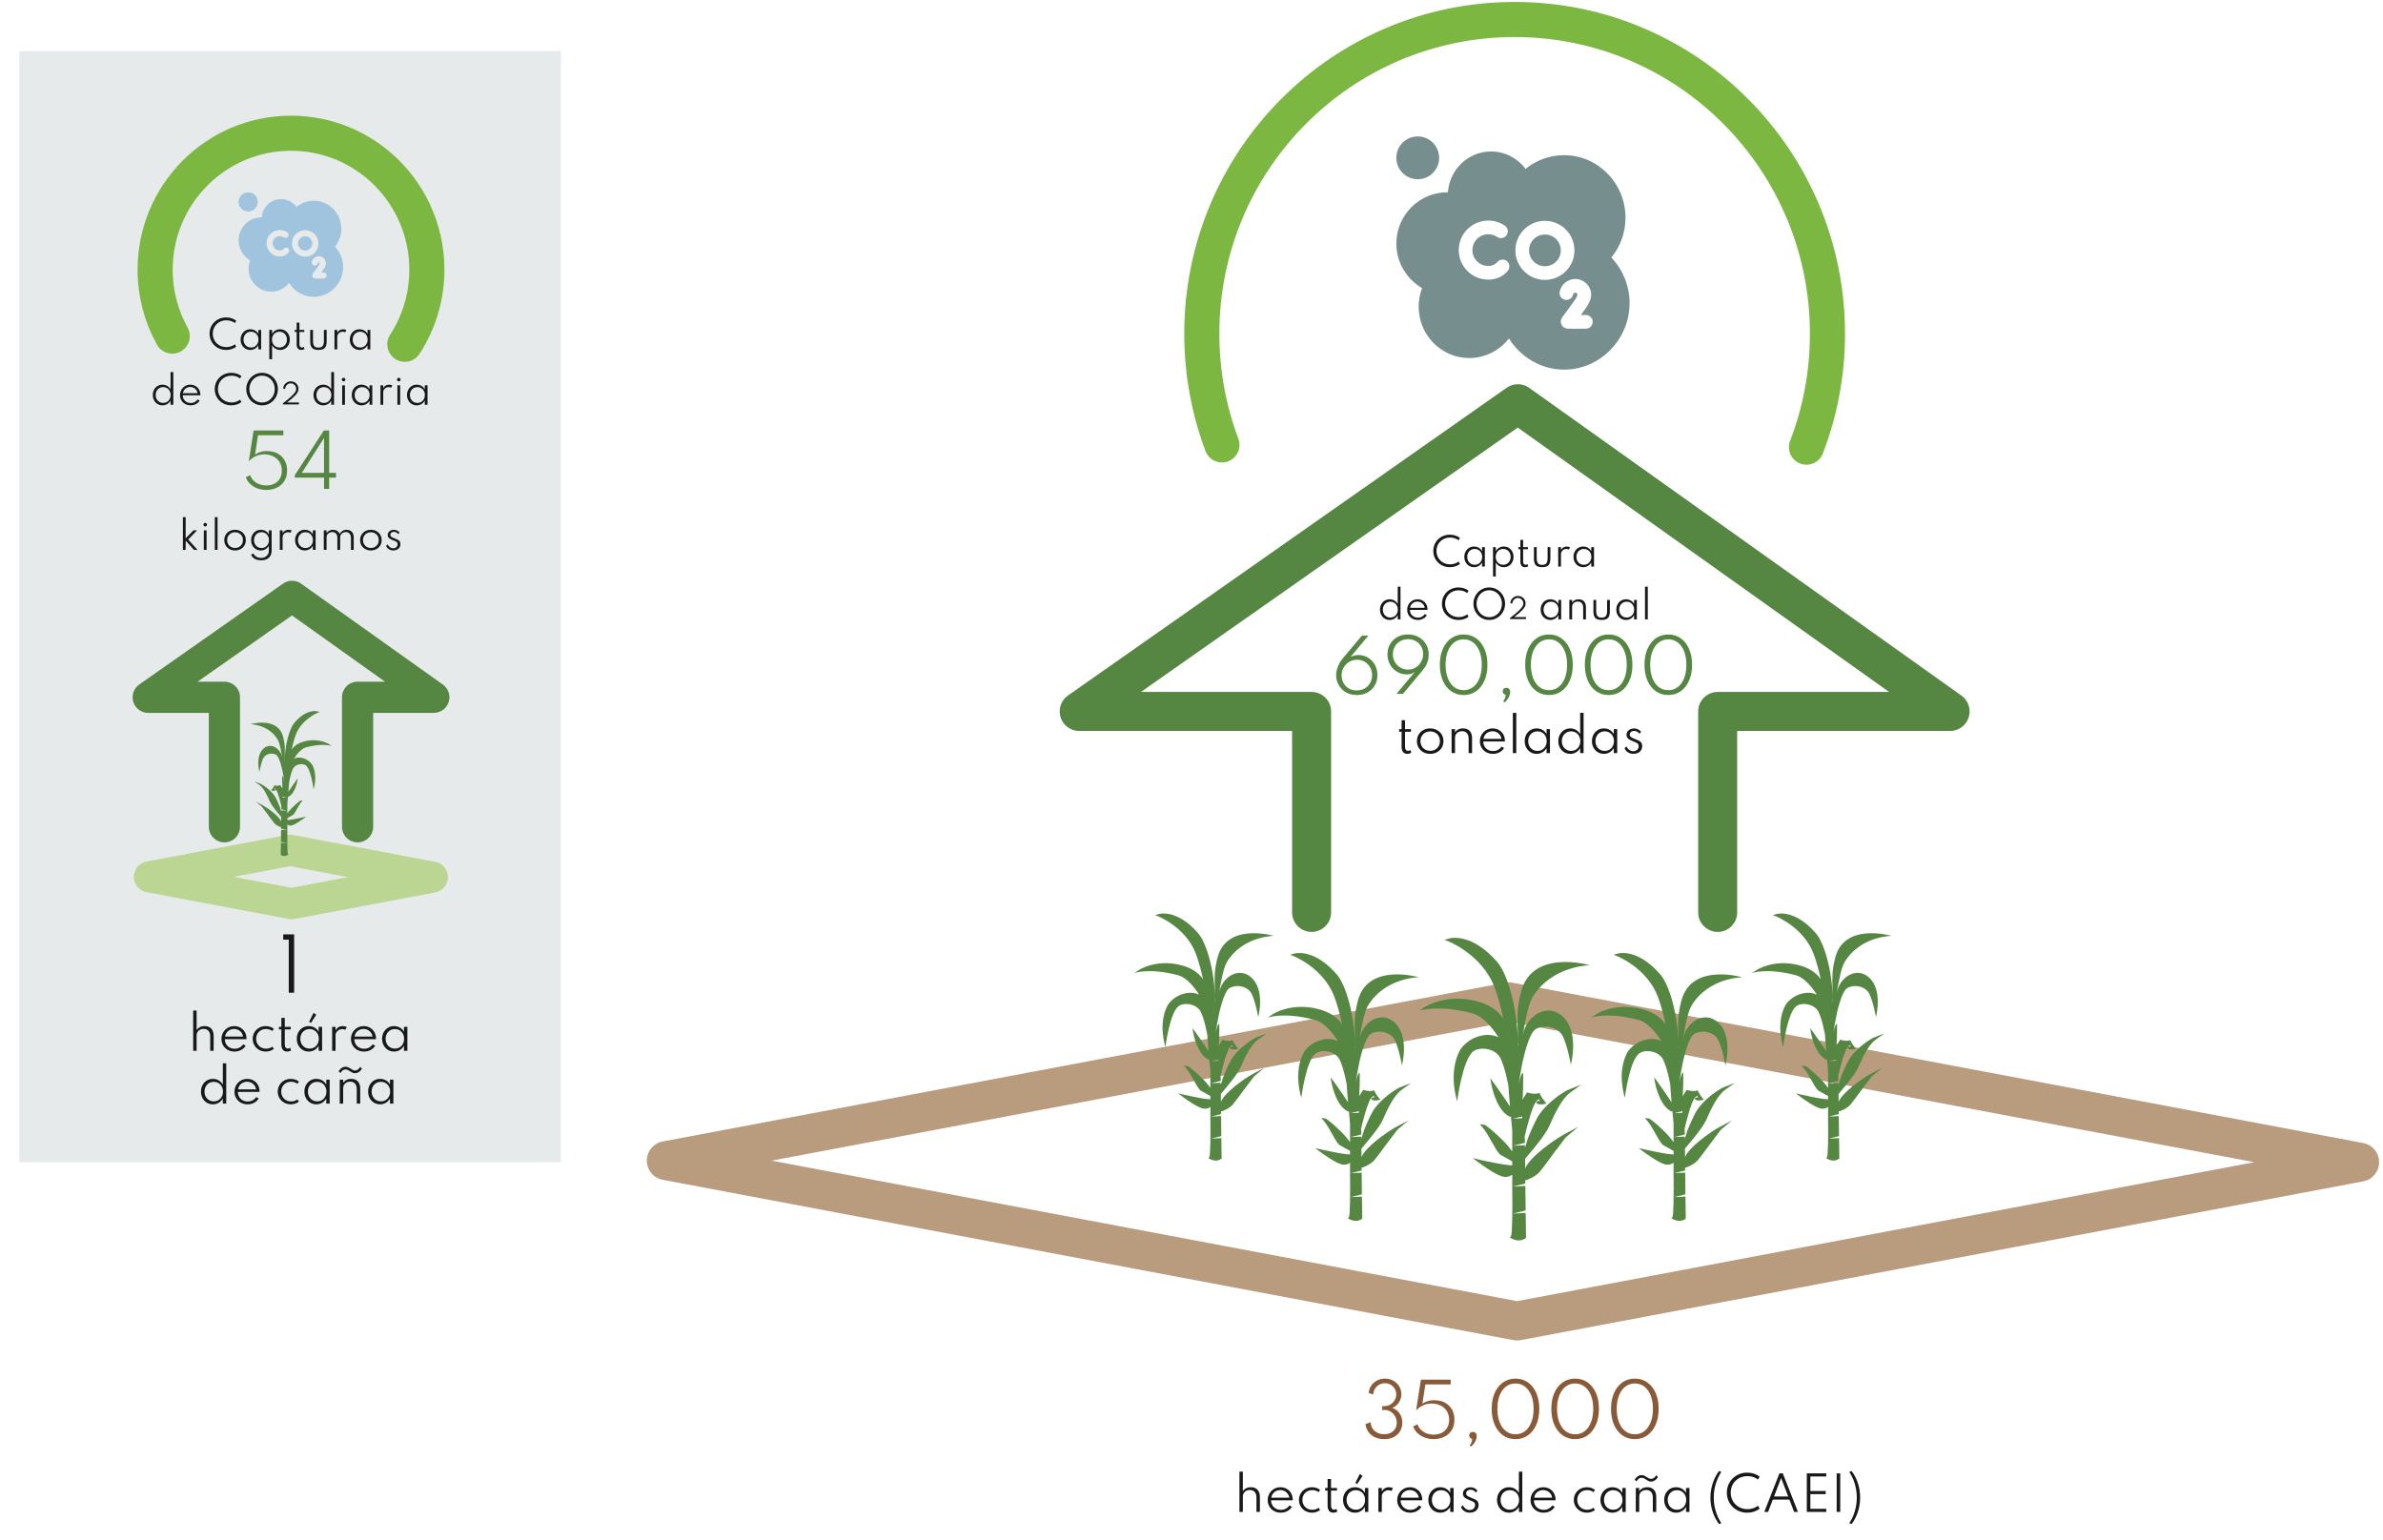 <?xml version="1.0" encoding="utf-8"?>
<svg width="611px" height="395px" viewbox="0 0 611 395" version="1.1" xmlns:xlink="http://www.w3.org/1999/xlink" xmlns="http://www.w3.org/2000/svg">
  <g id="Group-40" transform="translate(5 5)">
    <path d="M0 284.862L138.771 284.862L138.771 0L0 0L0 284.862Z" transform="translate(0 8.147)" id="Fill-1" fill="#E7EAEA" fill-rule="evenodd" stroke="none" />
    <path d="M0 284.862L138.771 284.862L138.771 0L0 0L0 284.862Z" transform="translate(0 8.147)" id="Fill-2" fill="#E7EAEA" fill-rule="evenodd" stroke="none" />
    <g id="35,000-" transform="translate(344.041 345.813)">
      <g id="35,0" fill="#885A38">
        <path d="M3.509 17.785Q4.551 18.27 5.875 18.27Q7.317 18.27 8.355 17.717Q9.393 17.164 9.95 16.207Q10.508 15.251 10.508 14.045Q10.508 13.084 10.168 12.318Q9.828 11.552 9.248 11.021Q8.667 10.491 7.933 10.255Q8.631 9.983 9.157 9.457Q9.683 8.932 9.973 8.238Q10.263 7.544 10.263 6.765Q10.263 5.631 9.71 4.725Q9.157 3.818 8.205 3.283Q7.253 2.748 6.065 2.748Q4.977 2.748 4.062 3.22Q3.146 3.691 2.566 4.525Q1.986 5.359 1.895 6.429L3.055 6.819Q3.083 6.003 3.495 5.35Q3.908 4.698 4.579 4.312Q5.249 3.927 6.047 3.927Q6.845 3.927 7.502 4.303Q8.16 4.679 8.559 5.332Q8.958 5.985 8.958 6.792Q8.958 7.608 8.545 8.297Q8.133 8.986 7.434 9.398Q6.736 9.811 5.857 9.811L5.358 9.811L5.358 10.854Q5.594 10.781 5.929 10.781Q6.8 10.781 7.516 11.221Q8.232 11.661 8.658 12.409Q9.084 13.156 9.084 14.081Q9.084 15.378 8.214 16.189Q7.344 17.001 5.875 17.001Q4.878 17.001 4.098 16.615Q3.318 16.23 2.869 15.541Q2.421 14.852 2.403 13.936L1.079 14.399Q1.197 15.55 1.831 16.425Q2.466 17.3 3.509 17.785ZM36.324 17.295Q37.698 18.27 39.529 18.27Q41.361 18.27 42.73 17.295Q44.099 16.321 44.865 14.571Q45.631 12.821 45.631 10.509Q45.631 8.188 44.865 6.443Q44.099 4.698 42.73 3.723Q41.361 2.748 39.529 2.748Q37.698 2.748 36.324 3.723Q34.951 4.698 34.189 6.443Q33.428 8.188 33.428 10.509Q33.428 12.821 34.189 14.571Q34.951 16.321 36.324 17.295ZM16.27 17.871Q17.326 18.261 18.532 18.261Q19.982 18.261 21.193 17.703Q22.403 17.146 23.137 16.03Q23.872 14.915 23.872 13.265Q23.872 11.86 23.305 10.795Q22.738 9.729 21.737 9.086Q20.735 8.442 19.429 8.342Q17.38 8.079 15.658 9.167L16.419 4.235L22.911 4.235L22.911 3.02L15.277 3.02L14.053 10.89Q14.887 10.028 15.884 9.584Q16.881 9.14 18.015 9.14Q19.311 9.14 20.327 9.648Q21.342 10.155 21.931 11.089Q22.521 12.023 22.521 13.311Q22.521 14.471 22.027 15.323Q21.533 16.175 20.64 16.642Q19.747 17.109 18.55 17.109Q17.072 17.109 15.952 16.402Q14.832 15.695 14.388 14.471L13.291 15.015Q13.663 16.03 14.438 16.756Q15.213 17.481 16.27 17.871ZM41.968 16.221Q40.925 17.028 39.529 17.028Q38.133 17.028 37.086 16.221Q36.039 15.414 35.463 13.945Q34.887 12.476 34.887 10.509Q34.887 8.533 35.463 7.068Q36.039 5.604 37.086 4.797Q38.133 3.99 39.529 3.99Q40.925 3.99 41.968 4.797Q43.011 5.604 43.591 7.068Q44.171 8.533 44.171 10.509Q44.171 12.476 43.591 13.945Q43.011 15.414 41.968 16.221ZM28.133 20.183L27.788 19.893Q27.952 19.702 28.088 19.43Q28.224 19.158 28.319 18.846Q28.414 18.533 28.432 18.215Q28.097 18.161 27.879 17.912Q27.661 17.662 27.661 17.327Q27.661 16.919 27.924 16.665Q28.187 16.411 28.604 16.411Q29.04 16.411 29.311 16.697Q29.584 16.982 29.584 17.508Q29.584 18.188 29.166 18.941Q28.749 19.693 28.133 20.183Z" />
      </g>
      <g id="0" fill="#885A38">
        <path d="M54.824 18.27Q52.993 18.27 51.619 17.295Q50.246 16.321 49.484 14.571Q48.723 12.821 48.723 10.509Q48.723 8.188 49.484 6.443Q50.246 4.698 51.619 3.723Q52.993 2.748 54.824 2.748Q56.656 2.748 58.025 3.723Q59.394 4.698 60.16 6.443Q60.926 8.188 60.926 10.509Q60.926 12.821 60.16 14.571Q59.394 16.321 58.025 17.295Q56.656 18.27 54.824 18.27ZM54.824 17.028Q56.22 17.028 57.263 16.221Q58.306 15.414 58.886 13.945Q59.466 12.476 59.466 10.509Q59.466 8.533 58.886 7.068Q58.306 5.604 57.263 4.797Q56.22 3.99 54.824 3.99Q53.428 3.99 52.381 4.797Q51.334 5.604 50.758 7.068Q50.182 8.533 50.182 10.509Q50.182 12.476 50.758 13.945Q51.334 15.414 52.381 16.221Q53.428 17.028 54.824 17.028Z" />
      </g>
      <g id="0" fill="#885A38">
        <path d="M70.13 18.27Q68.299 18.27 66.925 17.295Q65.552 16.321 64.79 14.571Q64.028 12.821 64.028 10.509Q64.028 8.188 64.79 6.443Q65.552 4.698 66.925 3.723Q68.299 2.748 70.13 2.748Q71.961 2.748 73.331 3.723Q74.7 4.698 75.466 6.443Q76.232 8.188 76.232 10.509Q76.232 12.821 75.466 14.571Q74.7 16.321 73.331 17.295Q71.961 18.27 70.13 18.27ZM70.13 17.028Q71.526 17.028 72.569 16.221Q73.612 15.414 74.192 13.945Q74.772 12.476 74.772 10.509Q74.772 8.533 74.192 7.068Q73.612 5.604 72.569 4.797Q71.526 3.99 70.13 3.99Q68.734 3.99 67.687 4.797Q66.639 5.604 66.064 7.068Q65.488 8.533 65.488 10.509Q65.488 12.476 66.064 13.945Q66.639 15.414 67.687 16.221Q68.734 17.028 70.13 17.028Z" />
      </g>
    </g>
    <g id="hectáreas-de-caña-(CAEI)" transform="translate(311.5 370.802)">
      <g id="he" fill="#1A1919">
        <path d="M1.29 1.624L1.29 11.95L2.166 11.95L2.166 7.948Q2.166 7.516 2.382 7.147Q2.598 6.778 2.997 6.55Q3.396 6.322 3.96 6.322Q4.77 6.322 5.214 6.826Q5.658 7.33 5.658 8.284L5.658 11.95L6.534 11.95L6.534 8.116Q6.534 7.324 6.258 6.763Q5.982 6.202 5.466 5.908Q4.95 5.614 4.236 5.614Q3.474 5.614 2.946 5.914Q2.418 6.214 2.166 6.646L2.166 1.624L1.29 1.624ZM10.161 11.716Q10.92 12.142 11.886 12.142Q12.804 12.142 13.557 11.746Q14.31 11.35 14.748 10.636L14.1 10.288Q13.728 10.834 13.173 11.125Q12.618 11.416 11.922 11.416Q11.19 11.416 10.623 11.101Q10.056 10.786 9.732 10.234Q9.408 9.682 9.408 8.962L14.94 8.962Q14.952 8.896 14.955 8.851Q14.958 8.806 14.958 8.734Q14.934 7.816 14.517 7.114Q14.1 6.412 13.389 6.013Q12.678 5.614 11.766 5.614Q11.1 5.614 10.512 5.866Q9.924 6.118 9.48 6.568Q9.036 7.018 8.787 7.615Q8.538 8.212 8.538 8.902Q8.538 9.82 8.97 10.555Q9.402 11.29 10.161 11.716ZM14.082 8.302L9.456 8.302Q9.534 7.72 9.855 7.279Q10.176 6.838 10.674 6.589Q11.172 6.34 11.778 6.34Q12.366 6.34 12.861 6.592Q13.356 6.844 13.68 7.285Q14.004 7.726 14.082 8.302Z" />
      </g>
      <g id="c" fill="#1A1919">
        <path d="M19.872 12.142Q19.182 12.142 18.576 11.899Q17.97 11.656 17.514 11.212Q17.058 10.768 16.8 10.174Q16.542 9.58 16.542 8.878Q16.542 8.182 16.794 7.588Q17.046 6.994 17.499 6.55Q17.952 6.106 18.558 5.86Q19.164 5.614 19.872 5.614Q20.478 5.614 21.024 5.794Q21.57 5.974 21.966 6.292L21.606 6.88Q20.934 6.358 19.974 6.358Q19.218 6.358 18.645 6.691Q18.072 7.024 17.754 7.597Q17.436 8.17 17.436 8.878Q17.436 9.592 17.76 10.165Q18.084 10.738 18.66 11.068Q19.236 11.398 19.98 11.398Q20.448 11.398 20.865 11.263Q21.282 11.128 21.6 10.876L21.966 11.464Q21.564 11.776 21.024 11.959Q20.484 12.142 19.872 12.142Z" />
      </g>
      <g id="tá" fill="#1A1919">
        <path d="M31.02 4.486L31.47 4.816L32.85 2.704L32.16 2.212L31.02 4.486ZM24.279 11.677Q24.66 12.142 25.35 12.142Q25.626 12.142 25.902 12.067Q26.178 11.992 26.382 11.866L26.16 11.17Q25.89 11.368 25.536 11.368Q25.17 11.368 24.972 11.098Q24.774 10.828 24.774 10.318L24.774 6.466L26.304 6.466L26.304 5.806L24.774 5.806L24.774 3.508L23.898 3.508L23.898 5.806L23.274 5.806L23.274 6.466L23.898 6.466L23.898 10.366Q23.898 11.212 24.279 11.677ZM29.361 11.719Q30.054 12.142 30.918 12.142Q31.734 12.142 32.4 11.746Q33.066 11.35 33.462 10.654L33.462 11.95L34.338 11.95L34.338 5.806L33.462 5.806L33.462 7.084Q33.108 6.394 32.43 6.004Q31.752 5.614 30.918 5.614Q30.042 5.614 29.349 6.04Q28.656 6.466 28.257 7.201Q27.858 7.936 27.858 8.872Q27.858 9.82 28.263 10.558Q28.668 11.296 29.361 11.719ZM32.355 11.059Q31.824 11.38 31.134 11.38Q30.444 11.38 29.91 11.059Q29.376 10.738 29.07 10.171Q28.764 9.604 28.764 8.878Q28.764 8.146 29.07 7.582Q29.376 7.018 29.91 6.697Q30.444 6.376 31.134 6.376Q31.824 6.376 32.358 6.697Q32.892 7.018 33.195 7.582Q33.498 8.146 33.498 8.878Q33.498 9.604 33.192 10.171Q32.886 10.738 32.355 11.059Z" />
      </g>
      <g id="r" fill="#1A1919">
        <path d="M36.918 11.95L36.918 5.806L37.794 5.806L37.794 6.712Q38.088 6.172 38.553 5.893Q39.018 5.614 39.63 5.614Q39.9 5.614 40.179 5.674Q40.458 5.734 40.662 5.83L40.302 6.568Q40.122 6.478 39.891 6.43Q39.66 6.382 39.45 6.382Q39.024 6.382 38.646 6.598Q38.268 6.814 38.031 7.159Q37.794 7.504 37.794 7.894L37.794 11.95L36.918 11.95Z" />
      </g>
      <g id="e" fill="#1A1919">
        <path d="M45.09 12.142Q44.124 12.142 43.365 11.716Q42.606 11.29 42.174 10.555Q41.742 9.82 41.742 8.902Q41.742 8.212 41.991 7.615Q42.24 7.018 42.684 6.568Q43.128 6.118 43.716 5.866Q44.304 5.614 44.97 5.614Q45.882 5.614 46.593 6.013Q47.304 6.412 47.721 7.114Q48.138 7.816 48.162 8.734Q48.162 8.806 48.159 8.851Q48.156 8.896 48.144 8.962L42.612 8.962Q42.612 9.682 42.936 10.234Q43.26 10.786 43.827 11.101Q44.394 11.416 45.126 11.416Q45.822 11.416 46.377 11.125Q46.932 10.834 47.304 10.288L47.952 10.636Q47.514 11.35 46.761 11.746Q46.008 12.142 45.09 12.142ZM42.66 8.302L47.286 8.302Q47.208 7.726 46.884 7.285Q46.56 6.844 46.065 6.592Q45.57 6.34 44.982 6.34Q44.376 6.34 43.878 6.589Q43.38 6.838 43.059 7.279Q42.738 7.72 42.66 8.302Z" />
      </g>
      <g id="a" fill="#1A1919">
        <path d="M52.788 12.142Q51.924 12.142 51.231 11.719Q50.538 11.296 50.133 10.558Q49.728 9.82 49.728 8.872Q49.728 7.936 50.127 7.201Q50.526 6.466 51.219 6.04Q51.912 5.614 52.788 5.614Q53.622 5.614 54.3 6.004Q54.978 6.394 55.332 7.084L55.332 5.806L56.208 5.806L56.208 11.95L55.332 11.95L55.332 10.654Q54.936 11.35 54.27 11.746Q53.604 12.142 52.788 12.142ZM53.004 11.38Q53.694 11.38 54.225 11.059Q54.756 10.738 55.062 10.171Q55.368 9.604 55.368 8.878Q55.368 8.146 55.065 7.582Q54.762 7.018 54.228 6.697Q53.694 6.376 53.004 6.376Q52.314 6.376 51.78 6.697Q51.246 7.018 50.94 7.582Q50.634 8.146 50.634 8.878Q50.634 9.604 50.94 10.171Q51.246 10.738 51.78 11.059Q52.314 11.38 53.004 11.38Z" />
      </g>
      <g id="s-de-" fill="#1A1919">
        <path d="M70.398 12.142Q69.534 12.142 68.841 11.722Q68.148 11.302 67.743 10.564Q67.338 9.826 67.338 8.878Q67.338 7.936 67.74 7.201Q68.142 6.466 68.835 6.04Q69.528 5.614 70.41 5.614Q71.232 5.614 71.898 6.004Q72.564 6.394 72.942 7.084L72.942 1.624L73.818 1.624L73.818 11.95L72.942 11.95L72.942 10.654Q72.552 11.35 71.883 11.746Q71.214 12.142 70.398 12.142ZM77.553 11.716Q78.312 12.142 79.278 12.142Q80.196 12.142 80.949 11.746Q81.702 11.35 82.14 10.636L81.492 10.288Q81.12 10.834 80.565 11.125Q80.01 11.416 79.314 11.416Q78.582 11.416 78.015 11.101Q77.448 10.786 77.124 10.234Q76.8 9.682 76.8 8.962L82.332 8.962Q82.344 8.896 82.347 8.851Q82.35 8.806 82.35 8.734Q82.326 7.816 81.909 7.114Q81.492 6.412 80.781 6.013Q80.07 5.614 79.158 5.614Q78.492 5.614 77.904 5.866Q77.316 6.118 76.872 6.568Q76.428 7.018 76.179 7.615Q75.93 8.212 75.93 8.902Q75.93 9.82 76.362 10.555Q76.794 11.29 77.553 11.716ZM60.342 12.142Q59.58 12.142 58.998 11.773Q58.416 11.404 58.092 10.726L58.56 10.222Q58.848 10.81 59.31 11.137Q59.772 11.464 60.336 11.464Q60.714 11.464 61.029 11.308Q61.344 11.152 61.533 10.861Q61.722 10.57 61.722 10.168Q61.722 9.802 61.545 9.592Q61.368 9.382 61.029 9.229Q60.69 9.076 60.186 8.884Q59.796 8.728 59.43 8.53Q59.064 8.332 58.827 8.029Q58.59 7.726 58.59 7.258Q58.59 6.784 58.842 6.415Q59.094 6.046 59.538 5.833Q59.982 5.62 60.546 5.62Q61.062 5.62 61.515 5.842Q61.968 6.064 62.328 6.472L61.926 6.982Q61.374 6.256 60.552 6.256Q60.048 6.256 59.733 6.52Q59.418 6.784 59.418 7.21Q59.418 7.516 59.616 7.72Q59.814 7.924 60.135 8.068Q60.456 8.212 60.828 8.356Q61.368 8.56 61.767 8.764Q62.166 8.968 62.388 9.283Q62.61 9.598 62.61 10.138Q62.61 10.756 62.322 11.206Q62.034 11.656 61.521 11.899Q61.008 12.142 60.342 12.142ZM81.474 8.302L76.848 8.302Q76.926 7.72 77.247 7.279Q77.568 6.838 78.066 6.589Q78.564 6.34 79.17 6.34Q79.758 6.34 80.253 6.592Q80.748 6.844 81.072 7.285Q81.396 7.726 81.474 8.302ZM70.608 11.38Q71.298 11.38 71.832 11.059Q72.366 10.738 72.672 10.171Q72.978 9.604 72.978 8.884Q72.978 8.152 72.675 7.585Q72.372 7.018 71.835 6.697Q71.298 6.376 70.608 6.376Q69.924 6.376 69.39 6.697Q68.856 7.018 68.55 7.585Q68.244 8.152 68.244 8.884Q68.244 9.61 68.547 10.174Q68.85 10.738 69.387 11.059Q69.924 11.38 70.608 11.38Z" />
      </g>
      <g id="c" fill="#1A1919">
        <path d="M90.348 12.142Q89.658 12.142 89.052 11.899Q88.446 11.656 87.99 11.212Q87.534 10.768 87.276 10.174Q87.018 9.58 87.018 8.878Q87.018 8.182 87.27 7.588Q87.522 6.994 87.975 6.55Q88.428 6.106 89.034 5.86Q89.64 5.614 90.348 5.614Q90.954 5.614 91.5 5.794Q92.046 5.974 92.442 6.292L92.082 6.88Q91.41 6.358 90.45 6.358Q89.694 6.358 89.121 6.691Q88.548 7.024 88.23 7.597Q87.912 8.17 87.912 8.878Q87.912 9.592 88.236 10.165Q88.56 10.738 89.136 11.068Q89.712 11.398 90.456 11.398Q90.924 11.398 91.341 11.263Q91.758 11.128 92.076 10.876L92.442 11.464Q92.04 11.776 91.5 11.959Q90.96 12.142 90.348 12.142Z" />
      </g>
      <g id="aña-(CAEI)" fill="#1A1919">
        <path d="M124.271 15.07Q123.905 14.608 123.515 13.924Q123.125 13.24 122.792 12.367Q122.459 11.494 122.255 10.462Q122.051 9.43 122.051 8.266Q122.051 7.102 122.258 6.067Q122.465 5.032 122.795 4.159Q123.125 3.286 123.515 2.602Q123.905 1.918 124.271 1.45L124.841 1.696Q124.397 2.356 123.95 3.331Q123.503 4.306 123.209 5.551Q122.915 6.796 122.915 8.266Q122.915 9.73 123.209 10.975Q123.503 12.22 123.95 13.192Q124.397 14.164 124.841 14.824L124.271 15.07ZM157.661 14.824L158.237 15.07Q159.341 13.624 159.89 11.857Q160.439 10.09 160.439 8.26Q160.439 6.364 159.872 4.6Q159.305 2.836 158.237 1.45L157.661 1.696Q158.315 2.662 158.738 3.748Q159.161 4.834 159.374 5.98Q159.587 7.126 159.587 8.266Q159.587 9.454 159.362 10.612Q159.137 11.77 158.711 12.838Q158.285 13.906 157.661 14.824ZM129.431 11.752Q130.385 12.142 131.495 12.142Q132.437 12.142 133.25 11.866Q134.063 11.59 134.681 11.122L134.249 10.36Q133.721 10.786 133.025 11.014Q132.329 11.242 131.549 11.242Q130.607 11.242 129.824 10.918Q129.041 10.594 128.465 10.018Q127.889 9.442 127.574 8.668Q127.259 7.894 127.259 7.006Q127.259 6.118 127.574 5.344Q127.889 4.57 128.465 3.994Q129.041 3.418 129.824 3.094Q130.607 2.77 131.549 2.77Q132.329 2.77 133.025 2.998Q133.721 3.226 134.249 3.652L134.681 2.89Q134.057 2.416 133.241 2.143Q132.425 1.87 131.495 1.87Q130.379 1.87 129.428 2.26Q128.477 2.65 127.766 3.349Q127.055 4.048 126.659 4.984Q126.263 5.92 126.263 7.006Q126.263 8.092 126.659 9.028Q127.055 9.964 127.766 10.663Q128.477 11.362 129.431 11.752ZM135.857 11.95L139.757 2.05L140.603 2.05L144.497 11.95L143.513 11.95L142.307 8.794L138.053 8.794L136.835 11.95L135.857 11.95ZM146.765 2.05L146.765 11.95L151.751 11.95L151.751 11.146L147.677 11.146L147.677 7.39L151.607 7.39L151.607 6.586L147.677 6.586L147.677 2.854L151.751 2.854L151.751 2.05L146.765 2.05ZM154.421 11.95L154.421 2.05L155.333 2.05L155.333 11.95L154.421 11.95ZM106.829 4.162Q106.445 4.162 106.148 4.015Q105.851 3.868 105.587 3.676Q105.323 3.484 105.044 3.34Q104.765 3.196 104.411 3.196Q103.937 3.196 103.616 3.475Q103.295 3.754 103.109 4.12L102.629 3.694Q102.905 3.196 103.361 2.851Q103.817 2.506 104.399 2.506Q104.801 2.506 105.116 2.653Q105.431 2.8 105.704 2.992Q105.977 3.184 106.256 3.328Q106.535 3.472 106.853 3.472Q107.255 3.472 107.591 3.22Q107.927 2.968 108.143 2.548L108.617 2.974Q108.413 3.34 108.122 3.607Q107.831 3.874 107.498 4.018Q107.165 4.162 106.829 4.162ZM141.995 7.99L140.177 3.25L138.359 7.99L141.995 7.99ZM96.917 12.142Q96.053 12.142 95.36 11.719Q94.667 11.296 94.262 10.558Q93.857 9.82 93.857 8.872Q93.857 7.936 94.256 7.201Q94.655 6.466 95.348 6.04Q96.041 5.614 96.917 5.614Q97.751 5.614 98.429 6.004Q99.107 6.394 99.461 7.084L99.461 5.806L100.337 5.806L100.337 11.95L99.461 11.95L99.461 10.654Q99.065 11.35 98.399 11.746Q97.733 12.142 96.917 12.142ZM102.917 5.806L103.793 5.806L103.793 6.646Q104.045 6.214 104.573 5.914Q105.101 5.614 105.863 5.614Q106.577 5.614 107.093 5.908Q107.609 6.202 107.885 6.763Q108.161 7.324 108.161 8.116L108.161 11.95L107.285 11.95L107.285 8.284Q107.285 7.33 106.841 6.829Q106.397 6.328 105.587 6.328Q105.023 6.328 104.624 6.553Q104.225 6.778 104.009 7.147Q103.793 7.516 103.793 7.948L103.793 11.95L102.917 11.95L102.917 5.806ZM111.698 11.719Q112.391 12.142 113.255 12.142Q114.071 12.142 114.737 11.746Q115.403 11.35 115.799 10.654L115.799 11.95L116.675 11.95L116.675 5.806L115.799 5.806L115.799 7.084Q115.445 6.394 114.767 6.004Q114.089 5.614 113.255 5.614Q112.379 5.614 111.686 6.04Q110.993 6.466 110.594 7.201Q110.195 7.936 110.195 8.872Q110.195 9.82 110.6 10.558Q111.005 11.296 111.698 11.719ZM97.133 11.38Q97.823 11.38 98.354 11.059Q98.885 10.738 99.191 10.171Q99.497 9.604 99.497 8.878Q99.497 8.146 99.194 7.582Q98.891 7.018 98.357 6.697Q97.823 6.376 97.133 6.376Q96.443 6.376 95.909 6.697Q95.375 7.018 95.069 7.582Q94.763 8.146 94.763 8.878Q94.763 9.604 95.069 10.171Q95.375 10.738 95.909 11.059Q96.443 11.38 97.133 11.38ZM114.692 11.059Q114.161 11.38 113.471 11.38Q112.781 11.38 112.247 11.059Q111.713 10.738 111.407 10.171Q111.101 9.604 111.101 8.878Q111.101 8.146 111.407 7.582Q111.713 7.018 112.247 6.697Q112.781 6.376 113.471 6.376Q114.161 6.376 114.695 6.697Q115.229 7.018 115.532 7.582Q115.835 8.146 115.835 8.878Q115.835 9.604 115.529 10.171Q115.223 10.738 114.692 11.059Z" />
      </g>
    </g>
    <g id="1-" fill="#1A1919" transform="translate(66.399 231.613)">
      <path d="M2.638 17.98L2.638 4.38L1.224 4.38L1.224 3.02L4.016 3.02L4.016 17.98L2.638 17.98Z" />
    </g>
    <g id="hectárea" transform="translate(43.243 252.542)">
      <g id="he" fill="#1A1919">
        <path d="M1.29 1.624L1.29 11.95L2.166 11.95L2.166 7.948Q2.166 7.516 2.382 7.147Q2.598 6.778 2.997 6.55Q3.396 6.322 3.96 6.322Q4.77 6.322 5.214 6.826Q5.658 7.33 5.658 8.284L5.658 11.95L6.534 11.95L6.534 8.116Q6.534 7.324 6.258 6.763Q5.982 6.202 5.466 5.908Q4.95 5.614 4.236 5.614Q3.474 5.614 2.946 5.914Q2.418 6.214 2.166 6.646L2.166 1.624L1.29 1.624ZM10.161 11.716Q10.92 12.142 11.886 12.142Q12.804 12.142 13.557 11.746Q14.31 11.35 14.748 10.636L14.1 10.288Q13.728 10.834 13.173 11.125Q12.618 11.416 11.922 11.416Q11.19 11.416 10.623 11.101Q10.056 10.786 9.732 10.234Q9.408 9.682 9.408 8.962L14.94 8.962Q14.952 8.896 14.955 8.851Q14.958 8.806 14.958 8.734Q14.934 7.816 14.517 7.114Q14.1 6.412 13.389 6.013Q12.678 5.614 11.766 5.614Q11.1 5.614 10.512 5.866Q9.924 6.118 9.48 6.568Q9.036 7.018 8.787 7.615Q8.538 8.212 8.538 8.902Q8.538 9.82 8.97 10.555Q9.402 11.29 10.161 11.716ZM14.082 8.302L9.456 8.302Q9.534 7.72 9.855 7.279Q10.176 6.838 10.674 6.589Q11.172 6.34 11.778 6.34Q12.366 6.34 12.861 6.592Q13.356 6.844 13.68 7.285Q14.004 7.726 14.082 8.302Z" />
      </g>
      <g id="c" fill="#1A1919">
        <path d="M19.872 12.142Q19.182 12.142 18.576 11.899Q17.97 11.656 17.514 11.212Q17.058 10.768 16.8 10.174Q16.542 9.58 16.542 8.878Q16.542 8.182 16.794 7.588Q17.046 6.994 17.499 6.55Q17.952 6.106 18.558 5.86Q19.164 5.614 19.872 5.614Q20.478 5.614 21.024 5.794Q21.57 5.974 21.966 6.292L21.606 6.88Q20.934 6.358 19.974 6.358Q19.218 6.358 18.645 6.691Q18.072 7.024 17.754 7.597Q17.436 8.17 17.436 8.878Q17.436 9.592 17.76 10.165Q18.084 10.738 18.66 11.068Q19.236 11.398 19.98 11.398Q20.448 11.398 20.865 11.263Q21.282 11.128 21.6 10.876L21.966 11.464Q21.564 11.776 21.024 11.959Q20.484 12.142 19.872 12.142Z" />
      </g>
      <g id="tá" fill="#1A1919">
        <path d="M31.02 4.486L31.47 4.816L32.85 2.704L32.16 2.212L31.02 4.486ZM24.279 11.677Q24.66 12.142 25.35 12.142Q25.626 12.142 25.902 12.067Q26.178 11.992 26.382 11.866L26.16 11.17Q25.89 11.368 25.536 11.368Q25.17 11.368 24.972 11.098Q24.774 10.828 24.774 10.318L24.774 6.466L26.304 6.466L26.304 5.806L24.774 5.806L24.774 3.508L23.898 3.508L23.898 5.806L23.274 5.806L23.274 6.466L23.898 6.466L23.898 10.366Q23.898 11.212 24.279 11.677ZM29.361 11.719Q30.054 12.142 30.918 12.142Q31.734 12.142 32.4 11.746Q33.066 11.35 33.462 10.654L33.462 11.95L34.338 11.95L34.338 5.806L33.462 5.806L33.462 7.084Q33.108 6.394 32.43 6.004Q31.752 5.614 30.918 5.614Q30.042 5.614 29.349 6.04Q28.656 6.466 28.257 7.201Q27.858 7.936 27.858 8.872Q27.858 9.82 28.263 10.558Q28.668 11.296 29.361 11.719ZM32.355 11.059Q31.824 11.38 31.134 11.38Q30.444 11.38 29.91 11.059Q29.376 10.738 29.07 10.171Q28.764 9.604 28.764 8.878Q28.764 8.146 29.07 7.582Q29.376 7.018 29.91 6.697Q30.444 6.376 31.134 6.376Q31.824 6.376 32.358 6.697Q32.892 7.018 33.195 7.582Q33.498 8.146 33.498 8.878Q33.498 9.604 33.192 10.171Q32.886 10.738 32.355 11.059Z" />
      </g>
      <g id="r" fill="#1A1919">
        <path d="M36.918 11.95L36.918 5.806L37.794 5.806L37.794 6.712Q38.088 6.172 38.553 5.893Q39.018 5.614 39.63 5.614Q39.9 5.614 40.179 5.674Q40.458 5.734 40.662 5.83L40.302 6.568Q40.122 6.478 39.891 6.43Q39.66 6.382 39.45 6.382Q39.024 6.382 38.646 6.598Q38.268 6.814 38.031 7.159Q37.794 7.504 37.794 7.894L37.794 11.95L36.918 11.95Z" />
      </g>
      <g id="e" fill="#1A1919">
        <path d="M45.09 12.142Q44.124 12.142 43.365 11.716Q42.606 11.29 42.174 10.555Q41.742 9.82 41.742 8.902Q41.742 8.212 41.991 7.615Q42.24 7.018 42.684 6.568Q43.128 6.118 43.716 5.866Q44.304 5.614 44.97 5.614Q45.882 5.614 46.593 6.013Q47.304 6.412 47.721 7.114Q48.138 7.816 48.162 8.734Q48.162 8.806 48.159 8.851Q48.156 8.896 48.144 8.962L42.612 8.962Q42.612 9.682 42.936 10.234Q43.26 10.786 43.827 11.101Q44.394 11.416 45.126 11.416Q45.822 11.416 46.377 11.125Q46.932 10.834 47.304 10.288L47.952 10.636Q47.514 11.35 46.761 11.746Q46.008 12.142 45.09 12.142ZM42.66 8.302L47.286 8.302Q47.208 7.726 46.884 7.285Q46.56 6.844 46.065 6.592Q45.57 6.34 44.982 6.34Q44.376 6.34 43.878 6.589Q43.38 6.838 43.059 7.279Q42.738 7.72 42.66 8.302Z" />
      </g>
      <g id="a" fill="#1A1919">
        <path d="M52.788 12.142Q51.924 12.142 51.231 11.719Q50.538 11.296 50.133 10.558Q49.728 9.82 49.728 8.872Q49.728 7.936 50.127 7.201Q50.526 6.466 51.219 6.04Q51.912 5.614 52.788 5.614Q53.622 5.614 54.3 6.004Q54.978 6.394 55.332 7.084L55.332 5.806L56.208 5.806L56.208 11.95L55.332 11.95L55.332 10.654Q54.936 11.35 54.27 11.746Q53.604 12.142 52.788 12.142ZM53.004 11.38Q53.694 11.38 54.225 11.059Q54.756 10.738 55.062 10.171Q55.368 9.604 55.368 8.878Q55.368 8.146 55.065 7.582Q54.762 7.018 54.228 6.697Q53.694 6.376 53.004 6.376Q52.314 6.376 51.78 6.697Q51.246 7.018 50.94 7.582Q50.634 8.146 50.634 8.878Q50.634 9.604 50.94 10.171Q51.246 10.738 51.78 11.059Q52.314 11.38 53.004 11.38Z" />
      </g>
    </g>
    <g id="de-caña" transform="translate(45.678 266.075)">
      <g id="de-" fill="#1A1919">
        <path d="M2.355 11.722Q3.048 12.142 3.912 12.142Q4.728 12.142 5.397 11.746Q6.066 11.35 6.456 10.654L6.456 11.95L7.332 11.95L7.332 1.624L6.456 1.624L6.456 7.084Q6.078 6.394 5.412 6.004Q4.746 5.614 3.924 5.614Q3.042 5.614 2.349 6.04Q1.656 6.466 1.254 7.201Q0.852 7.936 0.852 8.878Q0.852 9.826 1.257 10.564Q1.662 11.302 2.355 11.722ZM11.067 11.716Q11.826 12.142 12.792 12.142Q13.71 12.142 14.463 11.746Q15.216 11.35 15.654 10.636L15.006 10.288Q14.634 10.834 14.079 11.125Q13.524 11.416 12.828 11.416Q12.096 11.416 11.529 11.101Q10.962 10.786 10.638 10.234Q10.314 9.682 10.314 8.962L15.846 8.962Q15.858 8.896 15.861 8.851Q15.864 8.806 15.864 8.734Q15.84 7.816 15.423 7.114Q15.006 6.412 14.295 6.013Q13.584 5.614 12.672 5.614Q12.006 5.614 11.418 5.866Q10.83 6.118 10.386 6.568Q9.942 7.018 9.693 7.615Q9.444 8.212 9.444 8.902Q9.444 9.82 9.876 10.555Q10.308 11.29 11.067 11.716ZM14.988 8.302L10.362 8.302Q10.44 7.72 10.761 7.279Q11.082 6.838 11.58 6.589Q12.078 6.34 12.684 6.34Q13.272 6.34 13.767 6.592Q14.262 6.844 14.586 7.285Q14.91 7.726 14.988 8.302ZM5.346 11.059Q4.812 11.38 4.122 11.38Q3.438 11.38 2.901 11.059Q2.364 10.738 2.061 10.174Q1.758 9.61 1.758 8.884Q1.758 8.152 2.064 7.585Q2.37 7.018 2.904 6.697Q3.438 6.376 4.122 6.376Q4.812 6.376 5.349 6.697Q5.886 7.018 6.189 7.585Q6.492 8.152 6.492 8.884Q6.492 9.604 6.186 10.171Q5.88 10.738 5.346 11.059Z" />
      </g>
      <g id="c" fill="#1A1919">
        <path d="M23.862 12.142Q23.172 12.142 22.566 11.899Q21.96 11.656 21.504 11.212Q21.048 10.768 20.79 10.174Q20.532 9.58 20.532 8.878Q20.532 8.182 20.784 7.588Q21.036 6.994 21.489 6.55Q21.942 6.106 22.548 5.86Q23.154 5.614 23.862 5.614Q24.468 5.614 25.014 5.794Q25.56 5.974 25.956 6.292L25.596 6.88Q24.924 6.358 23.964 6.358Q23.208 6.358 22.635 6.691Q22.062 7.024 21.744 7.597Q21.426 8.17 21.426 8.878Q21.426 9.592 21.75 10.165Q22.074 10.738 22.65 11.068Q23.226 11.398 23.97 11.398Q24.438 11.398 24.855 11.263Q25.272 11.128 25.59 10.876L25.956 11.464Q25.554 11.776 25.014 11.959Q24.474 12.142 23.862 12.142Z" />
      </g>
      <g id="aña" fill="#1A1919">
        <path d="M40.343 4.162Q39.959 4.162 39.662 4.015Q39.365 3.868 39.101 3.676Q38.837 3.484 38.558 3.34Q38.279 3.196 37.925 3.196Q37.451 3.196 37.13 3.475Q36.809 3.754 36.623 4.12L36.143 3.694Q36.419 3.196 36.875 2.851Q37.331 2.506 37.913 2.506Q38.315 2.506 38.63 2.653Q38.945 2.8 39.218 2.992Q39.491 3.184 39.77 3.328Q40.049 3.472 40.367 3.472Q40.769 3.472 41.105 3.22Q41.441 2.968 41.657 2.548L42.131 2.974Q41.927 3.34 41.636 3.607Q41.345 3.874 41.012 4.018Q40.679 4.162 40.343 4.162ZM30.431 12.142Q29.567 12.142 28.874 11.719Q28.181 11.296 27.776 10.558Q27.371 9.82 27.371 8.872Q27.371 7.936 27.77 7.201Q28.169 6.466 28.862 6.04Q29.555 5.614 30.431 5.614Q31.265 5.614 31.943 6.004Q32.621 6.394 32.975 7.084L32.975 5.806L33.851 5.806L33.851 11.95L32.975 11.95L32.975 10.654Q32.579 11.35 31.913 11.746Q31.247 12.142 30.431 12.142ZM36.431 5.806L37.307 5.806L37.307 6.646Q37.559 6.214 38.087 5.914Q38.615 5.614 39.377 5.614Q40.091 5.614 40.607 5.908Q41.123 6.202 41.399 6.763Q41.675 7.324 41.675 8.116L41.675 11.95L40.799 11.95L40.799 8.284Q40.799 7.33 40.355 6.829Q39.911 6.328 39.101 6.328Q38.537 6.328 38.138 6.553Q37.739 6.778 37.523 7.147Q37.307 7.516 37.307 7.948L37.307 11.95L36.431 11.95L36.431 5.806ZM45.212 11.719Q45.905 12.142 46.769 12.142Q47.585 12.142 48.251 11.746Q48.917 11.35 49.313 10.654L49.313 11.95L50.189 11.95L50.189 5.806L49.313 5.806L49.313 7.084Q48.959 6.394 48.281 6.004Q47.603 5.614 46.769 5.614Q45.893 5.614 45.2 6.04Q44.507 6.466 44.108 7.201Q43.709 7.936 43.709 8.872Q43.709 9.82 44.114 10.558Q44.519 11.296 45.212 11.719ZM30.647 11.38Q31.337 11.38 31.868 11.059Q32.399 10.738 32.705 10.171Q33.011 9.604 33.011 8.878Q33.011 8.146 32.708 7.582Q32.405 7.018 31.871 6.697Q31.337 6.376 30.647 6.376Q29.957 6.376 29.423 6.697Q28.889 7.018 28.583 7.582Q28.277 8.146 28.277 8.878Q28.277 9.604 28.583 10.171Q28.889 10.738 29.423 11.059Q29.957 11.38 30.647 11.38ZM48.206 11.059Q47.675 11.38 46.985 11.38Q46.295 11.38 45.761 11.059Q45.227 10.738 44.921 10.171Q44.615 9.604 44.615 8.878Q44.615 8.146 44.921 7.582Q45.227 7.018 45.761 6.697Q46.295 6.376 46.985 6.376Q47.675 6.376 48.209 6.697Q48.743 7.018 49.046 7.582Q49.349 8.146 49.349 8.878Q49.349 9.604 49.043 10.171Q48.737 10.738 48.206 11.059Z" />
      </g>
    </g>
    <g id="Group-28" transform="translate(33 29)">
      <path d="M218.142 81.843L0 40.721L216.017 0L434.159 41.121L218.142 81.843Z" transform="translate(132.841 222.937)" id="Stroke-2" fill="none" fill-rule="evenodd" stroke="#B99B7E" stroke-width="10" stroke-linecap="round" stroke-linejoin="round" />
      <path d="M26.417 45.817L26.417 46.282L24.067 46.386L26.417 45.817ZM25.362 27.198C25.334 27.38 25.311 27.556 25.287 27.734C25.28 27.459 25.27 27.18 25.26 26.898C25.298 27.017 25.333 27.117 25.362 27.198L25.362 27.198ZM43.796 7.036C43.796 7.036 28.896 2.634 26.085 13.989C25.027 18.263 25.137 19.804 25.362 27.198C25.177 17.63 22.578 9.165 20.055 6.241C13.481 -1.377 7.985 0.089 7.754 0.156L6.515 0.51L7.713 0.991C7.796 1.024 16.094 4.43 19.224 12.429C20.123 14.726 20.906 17.644 21.568 20.651C20.13 18.572 17.912 17.045 14.501 16.195C6.815 14.281 1.629 17.624 1.412 17.768L0 18.7C0 18.7 4.806 16.985 13.813 19.417C16.218 20.065 18.6 22.785 20.342 25.513C18.189 24.425 15.843 25.014 14.608 25.489C12.552 26.277 10.968 27.818 10.34 29.056C7.369 34.924 9.76 41.906 9.76 41.906C9.76 41.906 11.127 30.995 13.974 29.05C15.108 28.276 16.811 28.279 18.226 28.742C19.433 29.137 20.37 29.909 20.862 30.916C22.058 33.362 22.839 37.722 22.913 38.138C22.919 38.832 23.095 41.005 23.294 43.264C21.517 40.46 18.236 35.974 18.236 35.974C18.739 39.764 20.392 44.654 23.391 45.963L23.512 45.671C23.695 47.649 23.852 49.267 23.867 49.412L23.867 54.776C23.449 54.227 23.038 53.697 22.76 53.357C21.407 51.706 17.357 48.023 16.674 47.934L15.536 47.789L16.297 48.665C17.054 49.535 17.914 51.065 18.672 52.415C19.686 54.218 20.335 55.34 20.899 55.674C21.584 56.079 23.047 56.881 23.867 57.328L23.867 58.355C21.824 58.355 15.84 56.986 15.777 56.971L13.737 56.499L15.429 57.757C15.606 57.89 19.813 61.008 21.666 61.279C21.838 61.304 22.002 61.315 22.159 61.315C22.902 61.315 23.46 61.053 23.867 60.756L23.867 64.245C23.955 69.721 23.867 75.755 23.569 76.459L23.253 76.836L23.697 77.102C23.748 77.132 24.54 77.599 25.543 77.599C26.066 77.599 26.646 77.471 27.209 77.089L27.406 76.956L27.4 76.714C27.376 75.472 27.345 73.222 27.313 70.563L24.067 70.708L27.305 69.922C27.281 67.94 27.256 65.767 27.233 63.632L24.067 63.774L27.226 63.007C27.223 62.704 27.22 62.402 27.216 62.102C27.267 62.115 27.319 62.132 27.366 62.132C27.417 62.132 27.465 62.126 27.508 62.116L27.536 62.107C27.623 62.078 29.678 61.385 30.854 60.075C31.413 59.45 32.928 57.386 34.394 55.391L37.578 51.184L40.821 48.476L37.106 50.451C34.632 51.766 28.279 56.296 27.204 59.099C27.196 59.118 27.192 59.132 27.185 59.151C27.176 58.281 27.167 57.448 27.16 56.68C27.323 56.48 27.54 56.221 27.827 55.882C29.435 53.977 32.429 50.432 33.384 48.232C34.762 45.055 36.618 41.214 38.742 39.689L41.574 37.656L38.341 38.917C37.158 39.378 32.526 42.359 30.418 45.914C29.606 47.285 28.193 50.556 27.845 51.522C27.693 51.946 27.392 52.931 27.131 53.849C27.128 53.607 27.126 53.389 27.124 53.184L24.067 53.321L27.118 52.581C27.112 52.052 27.109 51.74 27.109 51.712C27.088 51.485 27.068 51.249 27.047 51.007C27.219 50.186 28.805 43.53 29.927 42.067C30.235 41.758 30.502 41.502 30.677 41.337C30.791 41.515 30.907 41.687 31.015 41.839C30.866 41.829 30.755 41.802 30.718 41.759L29.948 42.158C30.339 42.947 31.674 42.705 31.937 42.648L32.646 42.497L32.177 41.932C32.169 41.921 31.354 40.934 31.001 40.127L30.851 39.781L30.494 39.88C29.348 40.201 28.012 39.738 27.999 39.734L27.68 39.622L27.497 39.91C27.066 40.585 26.741 41.103 26.49 41.509C26.497 41.224 26.513 41.005 26.54 40.875C26.735 38.113 26.668 34.697 26.668 34.697C26.668 34.697 26.162 34.327 25.479 37.658L26.14 33.799C26.57 31.243 28.091 24.386 29.943 23.383C31.149 22.729 32.779 22.612 34.194 23.075C35.402 23.47 36.338 24.244 36.831 25.25C38.029 27.702 38.813 32.082 38.883 32.477C38.886 32.502 38.89 32.523 38.895 32.542C38.895 32.542 41.243 23.936 36.564 19.963C32.654 16.643 27.529 20.06 26.589 24.844C27.021 22.781 27.751 17.405 29.083 15.212C34.021 7.076 43.796 7.036 43.796 7.036L43.796 7.036Z" transform="translate(325.87 206.516)" id="Fill-4" fill="#558743" fill-rule="evenodd" stroke="none" />
      <path d="M23.388 40.562L23.388 40.973L21.307 41.067L23.388 40.562ZM22.454 24.078C22.429 24.239 22.409 24.395 22.388 24.552C22.381 24.309 22.372 24.062 22.363 23.812C22.397 23.917 22.428 24.006 22.454 24.078L22.454 24.078ZM38.774 6.228C38.774 6.228 25.582 2.331 23.094 12.383C22.158 16.167 22.254 17.533 22.454 24.078C22.289 15.607 19.989 8.113 17.756 5.524C11.935 -1.22 7.07 0.079 6.865 0.137L5.768 0.451L6.828 0.876C6.903 0.906 14.249 3.921 17.019 11.002C17.815 13.037 18.509 15.62 19.095 18.283C17.822 16.441 15.857 15.088 12.838 14.337C6.034 12.642 1.442 15.602 1.25 15.729L0 16.555C0 16.555 4.255 15.037 12.228 17.189C14.358 17.763 16.467 20.171 18.009 22.586C16.103 21.624 14.027 22.145 12.933 22.565C11.112 23.263 9.71 24.626 9.155 25.723C6.524 30.918 8.641 37.1 8.641 37.1C8.641 37.1 9.851 27.44 12.372 25.718C13.376 25.033 14.883 25.035 16.136 25.445C17.204 25.795 18.034 26.479 18.47 27.37C19.528 29.535 20.221 33.396 20.285 33.764C20.291 34.378 20.447 36.301 20.623 38.302C19.05 35.819 16.144 31.848 16.144 31.848C16.59 35.204 18.053 39.533 20.708 40.691L20.816 40.433C20.977 42.184 21.117 43.617 21.13 43.745L21.13 48.494C20.76 48.008 20.396 47.538 20.15 47.237C18.952 45.776 15.367 42.515 14.762 42.437L13.754 42.308L14.429 43.083C15.098 43.854 15.86 45.208 16.531 46.403C17.428 47.999 18.003 48.994 18.503 49.289C19.109 49.647 20.405 50.358 21.13 50.752L21.13 51.662C19.321 51.663 14.024 50.45 13.968 50.437L12.162 50.019L13.659 51.133C13.817 51.25 17.541 54.011 19.181 54.251C19.334 54.273 19.479 54.284 19.618 54.284C20.276 54.284 20.77 54.051 21.13 53.789L21.13 56.876C21.208 61.725 21.13 67.068 20.867 67.69L20.587 68.024L20.98 68.26C21.024 68.287 21.726 68.7 22.614 68.7C23.077 68.7 23.591 68.587 24.088 68.249L24.263 68.129L24.258 67.916C24.237 66.817 24.209 64.825 24.18 62.47L21.307 62.598L24.174 61.904C24.153 60.148 24.131 58.224 24.11 56.334L21.307 56.459L24.104 55.782C24.101 55.513 24.098 55.246 24.096 54.98C24.14 54.991 24.186 55.006 24.228 55.006C24.273 55.006 24.316 55 24.353 54.992L24.379 54.984C24.455 54.958 26.275 54.345 27.315 53.185C27.811 52.631 29.152 50.805 30.45 49.039L33.269 45.314L36.14 42.916L32.851 44.665C30.66 45.829 25.036 49.838 24.084 52.322C24.077 52.338 24.074 52.35 24.067 52.367C24.06 51.596 24.052 50.86 24.045 50.179C24.189 50.002 24.382 49.773 24.636 49.473C26.059 47.787 28.71 44.648 29.556 42.7C30.776 39.888 32.418 36.488 34.299 35.137L36.807 33.336L33.945 34.453C32.897 34.861 28.796 37.5 26.93 40.647C26.211 41.861 24.96 44.758 24.652 45.613C24.517 45.988 24.25 46.86 24.019 47.672C24.017 47.459 24.015 47.266 24.013 47.084L21.307 47.206L24.008 46.55C24.003 46.083 24 45.806 24 45.781C23.982 45.58 23.964 45.372 23.946 45.158C24.098 44.43 25.502 38.538 26.495 37.243C26.768 36.968 27.005 36.742 27.159 36.595C27.26 36.754 27.363 36.906 27.459 37.041C27.327 37.031 27.228 37.007 27.196 36.969L26.513 37.322C26.86 38.021 28.042 37.806 28.275 37.756L28.903 37.623L28.487 37.123C28.48 37.113 27.759 36.24 27.447 35.525L27.313 35.218L26.997 35.306C25.982 35.589 24.8 35.18 24.788 35.176L24.506 35.078L24.344 35.333C23.963 35.93 23.674 36.388 23.452 36.749C23.458 36.496 23.472 36.301 23.496 36.186C23.669 33.742 23.61 30.716 23.61 30.716C23.61 30.716 23.162 30.389 22.557 33.338L23.143 29.922C23.523 27.659 24.869 21.588 26.509 20.701C27.577 20.122 29.02 20.018 30.273 20.427C31.342 20.778 32.171 21.462 32.607 22.353C33.669 24.524 34.363 28.402 34.424 28.751C34.427 28.773 34.43 28.792 34.434 28.809C34.434 28.809 36.513 21.191 32.371 17.673C28.909 14.734 24.372 17.759 23.54 21.995C23.922 20.167 24.569 15.408 25.748 13.466C30.12 6.263 38.774 6.228 38.774 6.228L38.774 6.228Z" transform="translate(287.022 210.408)" id="Fill-6" fill="#558743" fill-rule="evenodd" stroke="none" />
      <path d="M21.571 37.411L21.571 37.79L19.652 37.876L21.571 37.411ZM20.71 22.208C20.686 22.356 20.668 22.501 20.648 22.645C20.642 22.421 20.634 22.193 20.626 21.963C20.657 22.06 20.685 22.141 20.71 22.208L20.71 22.208ZM35.761 5.745C35.761 5.745 23.594 2.15 21.3 11.422C20.436 14.912 20.526 16.171 20.71 22.208C20.558 14.395 18.436 7.483 16.376 5.096C11.008 -1.124 6.521 0.073 6.332 0.127L5.32 0.417L6.298 0.809C6.366 0.836 13.142 3.618 15.697 10.148C16.431 12.024 17.071 14.407 17.612 16.862C16.438 15.164 14.626 13.917 11.841 13.224C5.565 11.661 1.33 14.39 1.153 14.508L0 15.269C0 15.269 3.925 13.869 11.279 15.853C13.242 16.384 15.188 18.604 16.61 20.832C14.852 19.944 12.937 20.425 11.928 20.812C10.249 21.456 8.956 22.714 8.444 23.725C6.017 28.516 7.97 34.218 7.97 34.218C7.97 34.218 9.086 25.308 11.411 23.721C12.337 23.088 13.727 23.091 14.882 23.469C15.868 23.792 16.633 24.422 17.035 25.243C18.011 27.24 18.65 30.802 18.709 31.141C18.715 31.707 18.858 33.481 19.021 35.326C17.57 33.036 14.89 29.374 14.89 29.374C15.301 32.469 16.651 36.461 19.099 37.529L19.199 37.292C19.348 38.907 19.476 40.227 19.488 40.346L19.488 44.725C19.147 44.278 18.811 43.845 18.584 43.567C17.479 42.22 14.173 39.212 13.615 39.14L12.686 39.02L13.308 39.736C13.925 40.446 14.628 41.696 15.247 42.798C16.074 44.27 16.604 45.186 17.065 45.46C17.624 45.79 18.819 46.445 19.488 46.809L19.488 47.648C17.82 47.648 12.935 46.53 12.883 46.518L11.217 46.133L12.598 47.161C12.744 47.268 16.178 49.814 17.691 50.036C17.832 50.057 17.966 50.065 18.094 50.065C18.7 50.065 19.156 49.851 19.488 49.609L19.488 52.457C19.56 56.929 19.489 61.856 19.245 62.431L18.988 62.738L19.35 62.956C19.391 62.98 20.038 63.362 20.857 63.362C21.284 63.362 21.758 63.258 22.217 62.945L22.378 62.836L22.374 62.639C22.354 61.625 22.328 59.788 22.302 57.616L19.652 57.734L22.296 57.094C22.276 55.475 22.256 53.7 22.237 51.957L19.652 52.073L22.231 51.447C22.229 51.2 22.226 50.953 22.223 50.708C22.265 50.718 22.307 50.732 22.345 50.732C22.387 50.732 22.426 50.727 22.461 50.719L22.485 50.712C22.555 50.687 24.234 50.123 25.193 49.053C25.65 48.543 26.887 46.857 28.084 45.228L30.684 41.793L33.332 39.582L30.299 41.194C28.278 42.268 23.091 45.967 22.213 48.256C22.207 48.271 22.203 48.283 22.197 48.298C22.191 47.588 22.183 46.908 22.177 46.28C22.31 46.118 22.487 45.906 22.722 45.629C24.035 44.073 26.479 41.179 27.259 39.383C28.385 36.789 29.9 33.653 31.634 32.407L33.947 30.747L31.307 31.776C30.341 32.153 26.558 34.587 24.838 37.489C24.175 38.609 23.021 41.281 22.737 42.069C22.613 42.415 22.366 43.22 22.154 43.969C22.151 43.772 22.15 43.594 22.148 43.427L19.652 43.538L22.143 42.933C22.138 42.502 22.135 42.247 22.135 42.224C22.119 42.039 22.102 41.847 22.085 41.649C22.226 40.978 23.52 35.544 24.436 34.348C24.689 34.097 24.906 33.888 25.049 33.752C25.142 33.898 25.237 34.038 25.325 34.163C25.203 34.154 25.113 34.133 25.082 34.098L24.453 34.423C24.773 35.067 25.863 34.869 26.078 34.823L26.657 34.7L26.274 34.239C26.268 34.23 25.602 33.424 25.314 32.765L25.191 32.482L24.9 32.563C23.964 32.825 22.873 32.447 22.862 32.444L22.602 32.352L22.452 32.587C22.101 33.139 21.835 33.561 21.63 33.893C21.636 33.66 21.649 33.481 21.671 33.375C21.83 31.12 21.776 28.331 21.776 28.331C21.776 28.331 21.363 28.028 20.804 30.749L21.344 27.598C21.696 25.511 22.937 19.912 24.449 19.094C25.434 18.558 26.765 18.463 27.921 18.841C28.907 19.164 29.671 19.795 30.073 20.617C31.052 22.619 31.693 26.195 31.749 26.518C31.752 26.538 31.755 26.556 31.759 26.571C31.759 26.571 33.676 19.545 29.856 16.301C26.663 13.59 22.478 16.38 21.711 20.286C22.064 18.601 22.66 14.212 23.747 12.421C27.779 5.778 35.761 5.745 35.761 5.745L35.761 5.745Z" transform="translate(252.85 200.274)" id="Fill-8" fill="#558743" fill-rule="evenodd" stroke="none" />
      <path d="M21.571 37.411L21.571 37.79L19.652 37.876L21.571 37.411ZM20.71 22.208C20.686 22.356 20.668 22.501 20.648 22.645C20.642 22.421 20.634 22.193 20.626 21.963C20.657 22.06 20.685 22.141 20.71 22.208L20.71 22.208ZM35.761 5.745C35.761 5.745 23.594 2.15 21.3 11.422C20.436 14.912 20.526 16.171 20.71 22.208C20.558 14.395 18.436 7.483 16.376 5.096C11.008 -1.124 6.521 0.073 6.332 0.127L5.321 0.417L6.299 0.809C6.367 0.836 13.142 3.618 15.697 10.148C16.431 12.024 17.071 14.407 17.612 16.862C16.438 15.164 14.626 13.917 11.841 13.224C5.565 11.661 1.331 14.39 1.153 14.508L0 15.269C0 15.269 3.925 13.869 11.279 15.853C13.243 16.384 15.188 18.604 16.61 20.832C14.853 19.944 12.937 20.425 11.929 20.812C10.249 21.456 8.956 22.714 8.444 23.725C6.017 28.516 7.97 34.218 7.97 34.218C7.97 34.218 9.087 25.308 11.411 23.721C12.337 23.088 13.727 23.091 14.883 23.469C15.868 23.792 16.633 24.422 17.035 25.243C18.011 27.24 18.65 30.802 18.709 31.141C18.715 31.707 18.858 33.481 19.021 35.326C17.57 33.036 14.89 29.374 14.89 29.374C15.301 32.469 16.651 36.461 19.099 37.529L19.199 37.292C19.348 38.907 19.476 40.227 19.488 40.346L19.488 44.725C19.147 44.278 18.812 43.845 18.585 43.567C17.48 42.22 14.173 39.212 13.615 39.14L12.686 39.02L13.308 39.736C13.925 40.446 14.628 41.696 15.247 42.798C16.074 44.27 16.605 45.186 17.066 45.46C17.624 45.79 18.82 46.445 19.488 46.809L19.488 47.648C17.821 47.648 12.935 46.53 12.883 46.518L11.217 46.133L12.599 47.161C12.744 47.268 16.178 49.814 17.692 50.036C17.832 50.057 17.966 50.065 18.094 50.065C18.7 50.065 19.156 49.851 19.488 49.609L19.488 52.457C19.56 56.929 19.489 61.856 19.245 62.431L18.988 62.738L19.35 62.956C19.391 62.98 20.038 63.362 20.857 63.362C21.284 63.362 21.758 63.258 22.217 62.945L22.378 62.836L22.374 62.639C22.354 61.625 22.328 59.788 22.302 57.616L19.652 57.734L22.296 57.094C22.276 55.475 22.256 53.7 22.237 51.957L19.652 52.073L22.232 51.447C22.229 51.2 22.226 50.953 22.223 50.708C22.265 50.718 22.307 50.732 22.345 50.732C22.387 50.732 22.426 50.727 22.461 50.719L22.485 50.712C22.555 50.687 24.234 50.123 25.193 49.053C25.65 48.543 26.887 46.857 28.084 45.228L30.684 41.793L33.332 39.582L30.299 41.194C28.278 42.268 23.091 45.967 22.213 48.256C22.207 48.271 22.204 48.283 22.197 48.298C22.191 47.588 22.183 46.908 22.177 46.28C22.31 46.118 22.488 45.906 22.722 45.629C24.035 44.073 26.48 41.179 27.259 39.383C28.385 36.789 29.9 33.653 31.634 32.407L33.947 30.747L31.307 31.776C30.341 32.153 26.559 34.587 24.838 37.489C24.175 38.609 23.021 41.281 22.737 42.069C22.613 42.415 22.366 43.22 22.154 43.969C22.152 43.772 22.15 43.594 22.148 43.427L19.652 43.538L22.143 42.933C22.138 42.502 22.136 42.247 22.135 42.224C22.119 42.039 22.102 41.847 22.085 41.649C22.226 40.978 23.52 35.544 24.436 34.348C24.689 34.097 24.906 33.888 25.05 33.752C25.142 33.898 25.237 34.038 25.325 34.163C25.204 34.154 25.113 34.133 25.083 34.098L24.454 34.423C24.773 35.067 25.863 34.869 26.078 34.823L26.657 34.7L26.274 34.239C26.268 34.23 25.602 33.424 25.314 32.765L25.191 32.482L24.9 32.563C23.964 32.825 22.873 32.447 22.862 32.444L22.602 32.352L22.452 32.587C22.101 33.139 21.835 33.561 21.631 33.893C21.636 33.66 21.649 33.481 21.671 33.375C21.83 31.12 21.776 28.331 21.776 28.331C21.776 28.331 21.363 28.028 20.804 30.749L21.345 27.598C21.696 25.511 22.937 19.912 24.45 19.094C25.435 18.558 26.766 18.463 27.921 18.841C28.907 19.164 29.671 19.795 30.074 20.617C31.052 22.619 31.693 26.195 31.749 26.518C31.752 26.538 31.755 26.556 31.759 26.571C31.759 26.571 33.676 19.545 29.856 16.301C26.664 13.59 22.479 16.38 21.711 20.286C22.064 18.601 22.66 14.212 23.747 12.421C27.779 5.778 35.761 5.745 35.761 5.745L35.761 5.745Z" transform="translate(411.23 200.274)" id="Fill-10" fill="#558743" fill-rule="evenodd" stroke="none" />
      <path d="M23.388 40.562L23.388 40.973L21.307 41.067L23.388 40.562ZM22.454 24.078C22.429 24.239 22.409 24.395 22.388 24.552C22.381 24.309 22.372 24.062 22.363 23.812C22.398 23.917 22.428 24.006 22.454 24.078L22.454 24.078ZM38.775 6.228C38.775 6.228 25.582 2.331 23.095 12.383C22.158 16.167 22.255 17.533 22.454 24.078C22.29 15.607 19.99 8.113 17.756 5.524C11.935 -1.22 7.07 0.079 6.865 0.137L5.768 0.451L6.829 0.876C6.903 0.906 14.249 3.921 17.02 11.002C17.815 13.037 18.509 15.62 19.096 18.283C17.823 16.441 15.858 15.088 12.839 14.337C6.034 12.642 1.442 15.602 1.25 15.729L0 16.555C0 16.555 4.255 15.037 12.229 17.189C14.358 17.763 16.468 20.171 18.01 22.586C16.104 21.624 14.027 22.145 12.933 22.565C11.113 23.263 9.71 24.626 9.155 25.723C6.524 30.918 8.641 37.1 8.641 37.1C8.641 37.1 9.851 27.44 12.372 25.718C13.376 25.033 14.884 25.035 16.136 25.445C17.204 25.795 18.034 26.479 18.47 27.37C19.528 29.535 20.221 33.396 20.285 33.764C20.291 34.378 20.447 36.301 20.623 38.302C19.05 35.819 16.145 31.848 16.145 31.848C16.59 35.204 18.054 39.533 20.708 40.691L20.816 40.433C20.978 42.184 21.117 43.617 21.13 43.745L21.13 48.494C20.76 48.008 20.396 47.538 20.15 47.237C18.952 45.776 15.367 42.515 14.762 42.437L13.755 42.308L14.429 43.083C15.098 43.854 15.86 45.208 16.532 46.403C17.429 47.999 18.003 48.994 18.503 49.289C19.109 49.647 20.405 50.358 21.13 50.752L21.13 51.662C19.322 51.663 14.024 50.45 13.969 50.437L12.162 50.019L13.659 51.133C13.817 51.25 17.541 54.011 19.181 54.251C19.334 54.273 19.479 54.284 19.618 54.284C20.276 54.284 20.77 54.051 21.13 53.789L21.13 56.876C21.208 61.725 21.131 67.068 20.867 67.69L20.587 68.024L20.98 68.26C21.024 68.287 21.726 68.7 22.614 68.7C23.077 68.7 23.591 68.587 24.089 68.249L24.263 68.129L24.259 67.916C24.237 66.817 24.21 64.825 24.18 62.47L21.307 62.598L24.174 61.904C24.153 60.148 24.131 58.224 24.11 56.334L21.307 56.459L24.104 55.782C24.101 55.513 24.098 55.246 24.096 54.98C24.14 54.991 24.186 55.006 24.228 55.006C24.273 55.006 24.316 55 24.353 54.992L24.379 54.984C24.455 54.958 26.275 54.345 27.316 53.185C27.811 52.631 29.153 50.805 30.45 49.039L33.269 45.314L36.14 42.916L32.851 44.665C30.66 45.829 25.036 49.838 24.084 52.322C24.078 52.338 24.074 52.35 24.068 52.367C24.06 51.596 24.052 50.86 24.045 50.179C24.19 50.002 24.382 49.773 24.636 49.473C26.06 47.787 28.71 44.648 29.556 42.7C30.776 39.888 32.419 36.488 34.3 35.137L36.807 33.336L33.945 34.453C32.897 34.861 28.796 37.5 26.93 40.647C26.211 41.861 24.96 44.758 24.652 45.613C24.517 45.988 24.251 46.86 24.02 47.672C24.017 47.459 24.016 47.266 24.014 47.084L21.307 47.206L24.008 46.55C24.004 46.083 24.001 45.806 24 45.781C23.982 45.58 23.964 45.372 23.946 45.158C24.098 44.43 25.502 38.538 26.495 37.243C26.768 36.968 27.005 36.742 27.159 36.595C27.26 36.754 27.363 36.906 27.459 37.041C27.327 37.031 27.229 37.007 27.196 36.969L26.514 37.322C26.86 38.021 28.042 37.806 28.275 37.756L28.903 37.623L28.488 37.123C28.481 37.113 27.759 36.24 27.447 35.525L27.313 35.218L26.997 35.306C25.982 35.589 24.8 35.18 24.788 35.176L24.506 35.078L24.344 35.333C23.963 35.93 23.675 36.388 23.453 36.749C23.459 36.496 23.472 36.301 23.496 36.186C23.67 33.742 23.611 30.716 23.611 30.716C23.611 30.716 23.162 30.389 22.557 33.338L23.143 29.922C23.523 27.659 24.869 21.588 26.51 20.701C27.577 20.122 29.021 20.018 30.273 20.427C31.343 20.778 32.171 21.462 32.608 22.353C33.669 24.524 34.363 28.402 34.424 28.751C34.427 28.773 34.431 28.792 34.434 28.809C34.434 28.809 36.513 21.191 32.372 17.673C28.91 14.734 24.372 17.759 23.54 21.995C23.923 20.167 24.569 15.408 25.748 13.466C30.12 6.263 38.775 6.228 38.775 6.228L38.775 6.228Z" transform="translate(369.971 210.408)" id="Fill-12" fill="#558743" fill-rule="evenodd" stroke="none" />
      <path d="M36.436 13.67L0 6.802L36.081 0L72.517 6.869L36.436 13.67Z" transform="translate(0.318 184.076)" id="Stroke-14" fill="none" fill-rule="evenodd" stroke="#BBD593" stroke-width="8" stroke-linecap="round" stroke-linejoin="round" />
      <path d="M10.98 5.49C10.98 8.522 8.522 10.98 5.49 10.98C2.458 10.98 0 8.522 0 5.49C0 2.458 2.458 0 5.49 0C8.522 0 10.98 2.458 10.98 5.49" transform="translate(320.017 0.988)" id="Fill-16" fill="#778E8E" fill-rule="evenodd" stroke="none" />
      <path d="M8.135 4.067C8.135 6.314 6.314 8.134 4.067 8.134C1.821 8.134 0 6.314 0 4.067C0 1.82 1.821 0 4.067 0C6.314 0 8.135 1.82 8.135 4.067" transform="translate(354.051 26.144)" id="Fill-18" fill="#778E8E" fill-rule="evenodd" stroke="none" />
      <path d="M48.615 45.448C47.29 45.465 46.324 45.472 45.614 45.472C43.797 45.472 43.646 45.423 43.411 45.344C42.856 45.159 42.423 44.719 42.253 44.165C41.968 43.239 42.433 42.63 43.022 41.859C43.48 41.259 44.333 40.142 45.762 38.1C46.189 37.491 46.366 37.069 46.438 36.808L46.451 36.708C46.415 36.427 46.175 36.211 45.885 36.211C45.576 36.211 45.369 36.441 45.324 36.67C45.137 37.619 44.217 38.238 43.267 38.051C42.317 37.865 41.699 36.944 41.885 35.994C42.26 34.09 43.942 32.706 45.885 32.706C48.132 32.706 49.96 34.534 49.96 36.782C49.96 36.856 49.955 36.93 49.947 37.004L49.901 37.355C49.894 37.414 49.884 37.471 49.87 37.529C49.68 38.347 49.276 39.191 48.634 40.109C48.128 40.832 47.692 41.441 47.319 41.957C47.735 41.953 48.159 41.949 48.572 41.944L48.594 41.944C49.551 41.944 50.333 42.714 50.345 43.674C50.358 44.641 49.583 45.435 48.615 45.448M30.529 25.368C30.529 21.192 33.926 17.796 38.101 17.796C42.276 17.796 45.673 21.192 45.673 25.368C45.673 29.543 42.276 32.94 38.101 32.94C33.926 32.94 30.529 29.543 30.529 25.368M28.584 30.602C28.383 30.843 28.165 31.067 27.935 31.272C26.76 32.319 25.253 32.872 23.575 32.872C19.4 32.872 16.003 29.475 16.003 25.3C16.003 21.125 19.4 17.728 23.575 17.728C25.093 17.728 26.557 18.176 27.81 19.022C28.612 19.564 28.823 20.653 28.281 21.455C27.739 22.257 26.65 22.468 25.848 21.926C25.177 21.471 24.39 21.232 23.575 21.232C21.332 21.232 19.508 23.057 19.508 25.3C19.508 27.543 21.332 29.367 23.575 29.367C24.391 29.367 25.073 29.129 25.604 28.656C25.708 28.563 25.807 28.461 25.899 28.351C26.52 27.61 27.626 27.512 28.367 28.135C29.109 28.756 29.206 29.861 28.584 30.602M55.133 27.198C57.481 24.332 58.756 20.763 58.756 16.975C58.756 8.139 51.681 0.951 42.987 0.951C39.4 0.951 35.916 2.21 33.139 4.463C31.067 1.696 27.796 0 24.297 0C18.443 0 13.633 4.626 13.228 10.467C13.179 10.466 13.131 10.466 13.083 10.466C5.869 10.466 0 16.374 0 23.636C0 26.305 0.809 28.886 2.341 31.099C3.468 32.727 4.92 34.07 6.6 35.048C6.024 36.558 5.724 38.177 5.724 39.81C5.724 47.072 11.54 52.98 18.69 52.98C22.734 52.98 26.46 51.086 28.88 47.962C31.919 52.845 37.247 55.952 42.987 55.952C47.454 55.952 51.674 54.161 54.867 50.91C58.053 47.667 59.807 43.387 59.807 38.859C59.807 34.543 58.122 30.382 55.133 27.198" transform="translate(320.017 4.843)" id="Fill-20" fill="#778E8E" fill-rule="evenodd" stroke="none" />
      <path d="M4.922 2.462C4.922 3.82 3.82 4.922 2.461 4.922C1.102 4.922 0 3.82 0 2.462C0 1.103 1.102 0 2.461 0C3.82 0 4.922 1.103 4.922 2.462" transform="translate(23.172 15.327)" id="Fill-22" fill="#A0C4DE" fill-rule="evenodd" stroke="none" />
      <path d="M3.646 1.824C3.646 2.831 2.83 3.647 1.823 3.647C0.816 3.647 0 2.831 0 1.824C0 0.816 0.816 0 1.823 0C2.83 0 3.646 0.816 3.646 1.824" transform="translate(38.428 26.603)" id="Fill-24" fill="#A0C4DE" fill-rule="evenodd" stroke="none" />
      <path d="M21.792 20.373C21.198 20.38 20.766 20.383 20.447 20.383C19.632 20.383 19.565 20.36 19.459 20.326C19.21 20.242 19.017 20.046 18.94 19.798C18.813 19.383 19.021 19.109 19.285 18.764C19.491 18.495 19.873 17.994 20.514 17.079C20.705 16.806 20.784 16.616 20.816 16.5L20.822 16.455C20.806 16.329 20.698 16.231 20.568 16.231C20.43 16.231 20.337 16.335 20.317 16.437C20.233 16.863 19.82 17.141 19.395 17.057C18.969 16.974 18.692 16.56 18.775 16.135C18.943 15.28 19.697 14.661 20.568 14.661C21.576 14.661 22.395 15.48 22.395 16.488C22.395 16.521 22.393 16.555 22.389 16.588L22.369 16.745C22.366 16.771 22.361 16.797 22.355 16.822C22.27 17.189 22.088 17.567 21.8 17.979C21.574 18.304 21.378 18.576 21.211 18.808C21.397 18.806 21.588 18.804 21.772 18.802L21.783 18.802C22.211 18.802 22.563 19.146 22.568 19.577C22.573 20.011 22.226 20.367 21.792 20.373M13.685 11.372C13.685 9.5 15.208 7.977 17.079 7.977C18.951 7.977 20.474 9.5 20.474 11.372C20.474 13.243 18.951 14.766 17.079 14.766C15.208 14.766 13.685 13.243 13.685 11.372M12.813 13.718C12.723 13.825 12.625 13.926 12.522 14.019C11.996 14.487 11.32 14.735 10.568 14.735C8.696 14.735 7.174 13.213 7.174 11.341C7.174 9.469 8.696 7.946 10.568 7.946C11.248 7.946 11.904 8.147 12.466 8.526C12.826 8.769 12.92 9.258 12.677 9.617C12.434 9.977 11.946 10.071 11.587 9.828C11.286 9.625 10.933 9.518 10.568 9.518C9.563 9.518 8.745 10.336 8.745 11.341C8.745 12.347 9.563 13.164 10.568 13.164C10.934 13.164 11.239 13.057 11.478 12.845C11.523 12.804 11.568 12.758 11.609 12.709C11.888 12.376 12.383 12.333 12.716 12.611C13.048 12.89 13.092 13.386 12.813 13.718M24.714 12.191C25.766 10.907 26.338 9.308 26.338 7.609C26.338 3.648 23.167 0.426 19.269 0.426C17.662 0.426 16.1 0.991 14.855 2C13.926 0.761 12.459 0 10.891 0C8.267 0 6.111 2.073 5.93 4.691L5.865 4.691C2.631 4.691 0 7.34 0 10.595C0 11.792 0.363 12.949 1.049 13.94C1.555 14.671 2.206 15.272 2.959 15.71C2.7 16.388 2.566 17.113 2.566 17.846C2.566 21.101 5.173 23.749 8.378 23.749C10.19 23.749 11.861 22.899 12.946 21.499C14.308 23.688 16.696 25.081 19.269 25.081C21.271 25.081 23.163 24.278 24.595 22.82C26.022 21.367 26.809 19.448 26.809 17.419C26.809 15.484 26.054 13.619 24.714 12.191" transform="translate(23.172 17.055)" id="Fill-26" fill="#A0C4DE" fill-rule="evenodd" stroke="none" />
    </g>
    <g id="Captura-" transform="translate(361.928 130.289)">
      <g id="Ca" fill="#1A1919">
        <path d="M3.142 9.858Q3.917 10.175 4.818 10.175Q5.583 10.175 6.243 9.951Q6.903 9.727 7.405 9.347L7.054 8.728Q6.625 9.074 6.06 9.259Q5.495 9.444 4.862 9.444Q4.097 9.444 3.461 9.181Q2.825 8.918 2.358 8.45Q1.89 7.983 1.634 7.354Q1.379 6.726 1.379 6.005Q1.379 5.284 1.634 4.655Q1.89 4.027 2.358 3.559Q2.825 3.092 3.461 2.829Q4.097 2.566 4.862 2.566Q5.495 2.566 6.06 2.751Q6.625 2.936 7.054 3.282L7.405 2.663Q6.898 2.278 6.235 2.057Q5.573 1.835 4.818 1.835Q3.912 1.835 3.14 2.152Q2.368 2.468 1.79 3.036Q1.213 3.603 0.891 4.363Q0.57 5.123 0.57 6.005Q0.57 6.887 0.891 7.647Q1.213 8.406 1.79 8.974Q2.368 9.542 3.142 9.858ZM9.745 9.831Q10.308 10.175 11.009 10.175Q11.672 10.175 12.213 9.853Q12.754 9.532 13.075 8.967L13.075 10.019L13.786 10.019L13.786 5.031L13.075 5.031L13.075 6.068Q12.788 5.508 12.237 5.191Q11.687 4.875 11.009 4.875Q10.298 4.875 9.736 5.221Q9.173 5.566 8.849 6.163Q8.525 6.76 8.525 7.52Q8.525 8.29 8.854 8.889Q9.183 9.488 9.745 9.831ZM12.176 9.296Q11.745 9.556 11.185 9.556Q10.625 9.556 10.191 9.296Q9.758 9.035 9.509 8.575Q9.261 8.114 9.261 7.525Q9.261 6.93 9.509 6.473Q9.758 6.015 10.191 5.754Q10.625 5.493 11.185 5.493Q11.745 5.493 12.179 5.754Q12.612 6.015 12.858 6.473Q13.104 6.93 13.104 7.525Q13.104 8.114 12.856 8.575Q12.607 9.035 12.176 9.296Z" />
      </g>
      <g id="p" fill="#1A1919">
        <path d="M15.881 12.552L15.881 5.031L16.592 5.031L16.592 6.063Q16.894 5.503 17.437 5.189Q17.98 4.875 18.643 4.875Q19.359 4.875 19.924 5.221Q20.489 5.566 20.816 6.163Q21.142 6.76 21.142 7.525Q21.142 8.28 20.818 8.881Q20.494 9.483 19.931 9.829Q19.369 10.175 18.653 10.175Q18 10.175 17.454 9.853Q16.909 9.532 16.592 8.967L16.592 12.552L15.881 12.552ZM18.487 9.556Q19.047 9.556 19.481 9.296Q19.915 9.035 20.16 8.577Q20.407 8.119 20.407 7.53Q20.407 6.935 20.158 6.475Q19.91 6.015 19.479 5.754Q19.047 5.493 18.487 5.493Q17.927 5.493 17.493 5.754Q17.06 6.015 16.811 6.473Q16.563 6.93 16.563 7.525Q16.563 8.114 16.811 8.575Q17.06 9.035 17.496 9.296Q17.932 9.556 18.487 9.556Z" />
      </g>
      <g id="tu" fill="#1A1919">
        <path d="M23.2 9.797Q23.51 10.175 24.07 10.175Q24.294 10.175 24.518 10.114Q24.742 10.053 24.908 9.951L24.727 9.386Q24.508 9.546 24.221 9.546Q23.924 9.546 23.763 9.327Q23.602 9.108 23.602 8.694L23.602 5.566L24.844 5.566L24.844 5.031L23.602 5.031L23.602 3.165L22.891 3.165L22.891 5.031L22.384 5.031L22.384 5.566L22.891 5.566L22.891 8.733Q22.891 9.42 23.2 9.797ZM26.856 9.663Q27.343 10.175 28.479 10.175Q29.618 10.175 30.103 9.663Q30.588 9.152 30.588 7.953L30.588 5.031L29.877 5.031L29.877 7.827Q29.877 8.772 29.558 9.174Q29.238 9.576 28.479 9.576Q27.723 9.576 27.402 9.174Q27.08 8.772 27.08 7.827L27.08 5.031L26.369 5.031L26.369 7.953Q26.369 9.152 26.856 9.663Z" />
      </g>
      <g id="r" fill="#1A1919">
        <path d="M32.595 10.019L32.595 5.031L33.306 5.031L33.306 5.766Q33.545 5.328 33.922 5.101Q34.3 4.875 34.797 4.875Q35.016 4.875 35.242 4.923Q35.469 4.972 35.635 5.05L35.342 5.649Q35.196 5.576 35.009 5.537Q34.821 5.498 34.651 5.498Q34.305 5.498 33.998 5.674Q33.691 5.849 33.498 6.129Q33.306 6.409 33.306 6.726L33.306 10.019L32.595 10.019Z" />
      </g>
      <g id="a-" fill="#1A1919">
        <path d="M39.001 10.175Q38.299 10.175 37.737 9.831Q37.174 9.488 36.845 8.889Q36.516 8.29 36.516 7.52Q36.516 6.76 36.84 6.163Q37.164 5.566 37.727 5.221Q38.29 4.875 39.001 4.875Q39.678 4.875 40.228 5.191Q40.779 5.508 41.066 6.068L41.066 5.031L41.778 5.031L41.778 10.019L41.066 10.019L41.066 8.967Q40.745 9.532 40.204 9.853Q39.663 10.175 39.001 10.175ZM39.176 9.556Q39.736 9.556 40.167 9.296Q40.599 9.035 40.847 8.575Q41.096 8.114 41.096 7.525Q41.096 6.93 40.849 6.473Q40.603 6.015 40.17 5.754Q39.736 5.493 39.176 5.493Q38.616 5.493 38.182 5.754Q37.749 6.015 37.5 6.473Q37.252 6.93 37.252 7.525Q37.252 8.114 37.5 8.575Q37.749 9.035 38.182 9.296Q38.616 9.556 39.176 9.556Z" />
      </g>
    </g>
    <g id="de-CO" fill="#1A1919" transform="translate(348.132 143.822)">
      <path d="M1.912 9.834Q2.475 10.175 3.176 10.175Q3.839 10.175 4.382 9.853Q4.925 9.532 5.242 8.967L5.242 10.019L5.953 10.019L5.953 1.635L5.242 1.635L5.242 6.068Q4.935 5.508 4.394 5.191Q3.853 4.875 3.186 4.875Q2.47 4.875 1.907 5.221Q1.345 5.566 1.018 6.163Q0.692 6.76 0.692 7.525Q0.692 8.294 1.021 8.894Q1.349 9.493 1.912 9.834ZM20.825 10.175Q19.924 10.175 19.15 9.858Q18.375 9.542 17.798 8.974Q17.221 8.406 16.899 7.647Q16.578 6.887 16.578 6.005Q16.578 5.123 16.899 4.363Q17.221 3.603 17.798 3.036Q18.375 2.468 19.147 2.152Q19.919 1.835 20.825 1.835Q21.581 1.835 22.243 2.057Q22.906 2.278 23.412 2.663L23.061 3.282Q22.633 2.936 22.068 2.751Q21.503 2.566 20.869 2.566Q20.105 2.566 19.469 2.829Q18.833 3.092 18.365 3.559Q17.898 4.027 17.642 4.655Q17.386 5.284 17.386 6.005Q17.386 6.726 17.642 7.354Q17.898 7.983 18.365 8.45Q18.833 8.918 19.469 9.181Q20.105 9.444 20.869 9.444Q21.503 9.444 22.068 9.259Q22.633 9.074 23.061 8.728L23.412 9.347Q22.91 9.727 22.25 9.951Q21.59 10.175 20.825 10.175ZM27.134 9.853Q27.87 10.175 28.712 10.175Q29.555 10.175 30.291 9.853Q31.026 9.532 31.582 8.959Q32.137 8.387 32.451 7.63Q32.765 6.872 32.765 6.005Q32.765 5.133 32.451 4.378Q32.137 3.623 31.582 3.05Q31.026 2.478 30.291 2.156Q29.555 1.835 28.712 1.835Q27.87 1.835 27.134 2.156Q26.398 2.478 25.843 3.05Q25.288 3.623 24.974 4.378Q24.659 5.133 24.659 6.005Q24.659 6.872 24.974 7.63Q25.288 8.387 25.843 8.959Q26.398 9.532 27.134 9.853ZM29.989 9.196Q29.399 9.459 28.712 9.459Q28.026 9.459 27.434 9.196Q26.842 8.933 26.398 8.46Q25.955 7.988 25.704 7.359Q25.453 6.731 25.453 6.005Q25.453 5.279 25.704 4.651Q25.955 4.022 26.398 3.55Q26.842 3.077 27.434 2.814Q28.026 2.551 28.712 2.551Q29.399 2.551 29.989 2.814Q30.578 3.077 31.024 3.55Q31.47 4.022 31.718 4.651Q31.966 5.279 31.966 6.005Q31.966 6.731 31.718 7.359Q31.47 7.988 31.024 8.46Q30.578 8.933 29.989 9.196ZM8.985 9.829Q9.602 10.175 10.386 10.175Q11.131 10.175 11.743 9.853Q12.354 9.532 12.71 8.952L12.184 8.67Q11.882 9.113 11.431 9.349Q10.98 9.585 10.415 9.585Q9.821 9.585 9.36 9.33Q8.9 9.074 8.637 8.626Q8.374 8.178 8.374 7.593L12.866 7.593Q12.875 7.539 12.878 7.503Q12.88 7.466 12.88 7.408Q12.861 6.663 12.522 6.093Q12.184 5.523 11.606 5.199Q11.029 4.875 10.289 4.875Q9.748 4.875 9.27 5.079Q8.793 5.284 8.432 5.649Q8.072 6.015 7.87 6.499Q7.668 6.984 7.668 7.544Q7.668 8.29 8.018 8.886Q8.369 9.483 8.985 9.829ZM12.169 7.057L8.413 7.057Q8.476 6.585 8.737 6.227Q8.998 5.868 9.402 5.666Q9.806 5.464 10.298 5.464Q10.776 5.464 11.178 5.669Q11.579 5.873 11.842 6.231Q12.106 6.589 12.169 7.057ZM4.34 9.296Q3.907 9.556 3.347 9.556Q2.791 9.556 2.355 9.296Q1.919 9.035 1.673 8.577Q1.427 8.119 1.427 7.53Q1.427 6.935 1.676 6.475Q1.924 6.015 2.358 5.754Q2.791 5.493 3.347 5.493Q3.907 5.493 4.343 5.754Q4.779 6.015 5.025 6.475Q5.271 6.935 5.271 7.53Q5.271 8.114 5.022 8.575Q4.774 9.035 4.34 9.296Z" />
    </g>
    <g id="2" fill="#1A1919" transform="translate(381.715 146.852)">
      <path d="M0.443 6.903L0.443 6.653Q1.253 6.019 1.837 5.529Q2.421 5.038 2.815 4.658Q3.209 4.278 3.441 3.975Q3.673 3.673 3.772 3.416Q3.87 3.159 3.87 2.909Q3.87 2.515 3.682 2.195Q3.494 1.875 3.177 1.685Q2.86 1.495 2.473 1.495Q2.086 1.495 1.77 1.685Q1.453 1.875 1.249 2.206Q1.045 2.536 1.006 2.966L0.524 2.804Q0.563 2.417 0.727 2.086Q0.89 1.755 1.156 1.509Q1.421 1.263 1.763 1.126Q2.104 0.988 2.498 0.988Q3.043 0.988 3.487 1.24Q3.93 1.491 4.19 1.924Q4.451 2.357 4.451 2.902Q4.451 3.184 4.366 3.455Q4.282 3.726 4.083 4.021Q3.884 4.317 3.55 4.663Q3.216 5.01 2.718 5.435Q2.22 5.861 1.53 6.399L4.556 6.399L4.556 6.903L0.443 6.903Z" />
    </g>
    <g id="-anual" fill="#1A1919" transform="translate(386.827 143.821)">
      <path d="M29.95 1.64L29.95 10.019L30.661 10.019L30.661 1.64L29.95 1.64ZM5.68 10.175Q4.979 10.175 4.416 9.831Q3.853 9.488 3.524 8.889Q3.196 8.29 3.196 7.52Q3.196 6.76 3.52 6.163Q3.844 5.566 4.406 5.221Q4.969 4.875 5.68 4.875Q6.357 4.875 6.908 5.191Q7.458 5.508 7.746 6.068L7.746 5.031L8.457 5.031L8.457 10.019L7.746 10.019L7.746 8.967Q7.424 9.532 6.883 9.853Q6.343 10.175 5.68 10.175ZM10.552 5.031L11.263 5.031L11.263 5.713Q11.467 5.362 11.896 5.118Q12.325 4.875 12.943 4.875Q13.523 4.875 13.942 5.113Q14.361 5.352 14.585 5.808Q14.809 6.263 14.809 6.906L14.809 10.019L14.098 10.019L14.098 7.042Q14.098 6.268 13.738 5.861Q13.377 5.454 12.719 5.454Q12.261 5.454 11.938 5.637Q11.614 5.82 11.438 6.119Q11.263 6.419 11.263 6.77L11.263 10.019L10.552 10.019L10.552 5.031ZM25.078 10.175Q24.377 10.175 23.814 9.831Q23.251 9.488 22.923 8.889Q22.594 8.29 22.594 7.52Q22.594 6.76 22.918 6.163Q23.242 5.566 23.804 5.221Q24.367 4.875 25.078 4.875Q25.755 4.875 26.306 5.191Q26.856 5.508 27.144 6.068L27.144 5.031L27.855 5.031L27.855 10.019L27.144 10.019L27.144 8.967Q26.822 9.532 26.282 9.853Q25.741 10.175 25.078 10.175ZM17.211 9.663Q17.698 10.175 18.833 10.175Q19.973 10.175 20.458 9.663Q20.942 9.152 20.942 7.953L20.942 5.031L20.231 5.031L20.231 7.827Q20.231 8.772 19.912 9.174Q19.593 9.576 18.833 9.576Q18.078 9.576 17.756 9.174Q17.435 8.772 17.435 7.827L17.435 5.031L16.724 5.031L16.724 7.953Q16.724 9.152 17.211 9.663ZM5.855 9.556Q6.416 9.556 6.847 9.296Q7.278 9.035 7.526 8.575Q7.775 8.114 7.775 7.525Q7.775 6.93 7.529 6.473Q7.283 6.015 6.849 5.754Q6.416 5.493 5.855 5.493Q5.295 5.493 4.862 5.754Q4.428 6.015 4.18 6.473Q3.931 6.93 3.931 7.525Q3.931 8.114 4.18 8.575Q4.428 9.035 4.862 9.296Q5.295 9.556 5.855 9.556ZM25.254 9.556Q25.814 9.556 26.245 9.296Q26.676 9.035 26.924 8.575Q27.173 8.114 27.173 7.525Q27.173 6.93 26.927 6.473Q26.681 6.015 26.247 5.754Q25.814 5.493 25.254 5.493Q24.693 5.493 24.26 5.754Q23.826 6.015 23.578 6.473Q23.329 6.93 23.329 7.525Q23.329 8.114 23.578 8.575Q23.826 9.035 24.26 9.296Q24.693 9.556 25.254 9.556Z" />
    </g>
    <g id="toneladas" transform="translate(353 176.194)">
      <g id="t" fill="#1A1919">
        <path d="M2.82 12.142Q2.13 12.142 1.749 11.677Q1.368 11.212 1.368 10.366L1.368 6.466L0.744 6.466L0.744 5.806L1.368 5.806L1.368 3.508L2.244 3.508L2.244 5.806L3.774 5.806L3.774 6.466L2.244 6.466L2.244 10.318Q2.244 10.828 2.442 11.098Q2.64 11.368 3.006 11.368Q3.36 11.368 3.63 11.17L3.852 11.866Q3.648 11.992 3.372 12.067Q3.096 12.142 2.82 12.142Z" />
      </g>
      <g id="o" fill="#1A1919">
        <path d="M8.7 12.142Q7.74 12.142 6.969 11.728Q6.198 11.314 5.748 10.576Q5.298 9.838 5.298 8.878Q5.298 7.912 5.748 7.177Q6.198 6.442 6.966 6.028Q7.734 5.614 8.7 5.614Q9.66 5.614 10.431 6.028Q11.202 6.442 11.652 7.177Q12.102 7.912 12.102 8.878Q12.102 9.838 11.652 10.576Q11.202 11.314 10.431 11.728Q9.66 12.142 8.7 12.142ZM8.7 11.362Q9.42 11.362 9.984 11.044Q10.548 10.726 10.872 10.165Q11.196 9.604 11.196 8.878Q11.196 8.152 10.872 7.591Q10.548 7.03 9.984 6.712Q9.42 6.394 8.7 6.394Q7.98 6.394 7.416 6.712Q6.852 7.03 6.528 7.591Q6.204 8.152 6.204 8.878Q6.204 9.598 6.528 10.162Q6.852 10.726 7.416 11.044Q7.98 11.362 8.7 11.362Z" />
      </g>
      <g id="n" fill="#1A1919">
        <path d="M14.19 11.95L14.19 5.806L15.066 5.806L15.066 6.646Q15.318 6.214 15.846 5.914Q16.374 5.614 17.136 5.614Q17.85 5.614 18.366 5.908Q18.882 6.202 19.158 6.763Q19.434 7.324 19.434 8.116L19.434 11.95L18.558 11.95L18.558 8.284Q18.558 7.33 18.114 6.829Q17.67 6.328 16.86 6.328Q16.296 6.328 15.897 6.553Q15.498 6.778 15.282 7.147Q15.066 7.516 15.066 7.948L15.066 11.95L14.19 11.95Z" />
      </g>
      <g id="e" fill="#1A1919">
        <path d="M24.786 12.142Q23.82 12.142 23.061 11.716Q22.302 11.29 21.87 10.555Q21.438 9.82 21.438 8.902Q21.438 8.212 21.687 7.615Q21.936 7.018 22.38 6.568Q22.824 6.118 23.412 5.866Q24 5.614 24.666 5.614Q25.578 5.614 26.289 6.013Q27 6.412 27.417 7.114Q27.834 7.816 27.858 8.734Q27.858 8.806 27.855 8.851Q27.852 8.896 27.84 8.962L22.308 8.962Q22.308 9.682 22.632 10.234Q22.956 10.786 23.523 11.101Q24.09 11.416 24.822 11.416Q25.518 11.416 26.073 11.125Q26.628 10.834 27 10.288L27.648 10.636Q27.21 11.35 26.457 11.746Q25.704 12.142 24.786 12.142ZM22.356 8.302L26.982 8.302Q26.904 7.726 26.58 7.285Q26.256 6.844 25.761 6.592Q25.266 6.34 24.678 6.34Q24.072 6.34 23.574 6.589Q23.076 6.838 22.755 7.279Q22.434 7.72 22.356 8.302Z" />
      </g>
      <g id="l" fill="#1A1919">
        <path d="M29.898 11.95L29.898 1.63L30.774 1.63L30.774 11.95L29.898 11.95Z" />
      </g>
      <g id="ad" fill="#1A1919">
        <path d="M43.054 11.722Q43.747 12.142 44.611 12.142Q45.427 12.142 46.096 11.746Q46.765 11.35 47.155 10.654L47.155 11.95L48.031 11.95L48.031 1.624L47.155 1.624L47.155 7.084Q46.777 6.394 46.111 6.004Q45.445 5.614 44.623 5.614Q43.741 5.614 43.048 6.04Q42.355 6.466 41.953 7.201Q41.551 7.936 41.551 8.878Q41.551 9.826 41.956 10.564Q42.361 11.302 43.054 11.722ZM34.432 11.719Q35.125 12.142 35.989 12.142Q36.805 12.142 37.471 11.746Q38.137 11.35 38.533 10.654L38.533 11.95L39.409 11.95L39.409 5.806L38.533 5.806L38.533 7.084Q38.179 6.394 37.501 6.004Q36.823 5.614 35.989 5.614Q35.113 5.614 34.42 6.04Q33.727 6.466 33.328 7.201Q32.929 7.936 32.929 8.872Q32.929 9.82 33.334 10.558Q33.739 11.296 34.432 11.719ZM37.426 11.059Q36.895 11.38 36.205 11.38Q35.515 11.38 34.981 11.059Q34.447 10.738 34.141 10.171Q33.835 9.604 33.835 8.878Q33.835 8.146 34.141 7.582Q34.447 7.018 34.981 6.697Q35.515 6.376 36.205 6.376Q36.895 6.376 37.429 6.697Q37.963 7.018 38.266 7.582Q38.569 8.146 38.569 8.878Q38.569 9.604 38.263 10.171Q37.957 10.738 37.426 11.059ZM46.045 11.059Q45.511 11.38 44.821 11.38Q44.137 11.38 43.6 11.059Q43.063 10.738 42.76 10.174Q42.457 9.61 42.457 8.884Q42.457 8.152 42.763 7.585Q43.069 7.018 43.603 6.697Q44.137 6.376 44.821 6.376Q45.511 6.376 46.048 6.697Q46.585 7.018 46.888 7.585Q47.191 8.152 47.191 8.884Q47.191 9.604 46.885 10.171Q46.579 10.738 46.045 11.059Z" />
      </g>
      <g id="a" fill="#1A1919">
        <path d="M53.233 12.142Q52.369 12.142 51.676 11.719Q50.983 11.296 50.578 10.558Q50.173 9.82 50.173 8.872Q50.173 7.936 50.572 7.201Q50.971 6.466 51.664 6.04Q52.357 5.614 53.233 5.614Q54.067 5.614 54.745 6.004Q55.423 6.394 55.777 7.084L55.777 5.806L56.653 5.806L56.653 11.95L55.777 11.95L55.777 10.654Q55.381 11.35 54.715 11.746Q54.049 12.142 53.233 12.142ZM53.449 11.38Q54.139 11.38 54.67 11.059Q55.201 10.738 55.507 10.171Q55.813 9.604 55.813 8.878Q55.813 8.146 55.51 7.582Q55.207 7.018 54.673 6.697Q54.139 6.376 53.449 6.376Q52.759 6.376 52.225 6.697Q51.691 7.018 51.385 7.582Q51.079 8.146 51.079 8.878Q51.079 9.604 51.385 10.171Q51.691 10.738 52.225 11.059Q52.759 11.38 53.449 11.38Z" />
      </g>
      <g id="s" fill="#1A1919">
        <path d="M60.786 12.142Q60.024 12.142 59.442 11.773Q58.86 11.404 58.536 10.726L59.004 10.222Q59.292 10.81 59.754 11.137Q60.216 11.464 60.78 11.464Q61.158 11.464 61.473 11.308Q61.788 11.152 61.977 10.861Q62.166 10.57 62.166 10.168Q62.166 9.802 61.989 9.592Q61.812 9.382 61.473 9.229Q61.134 9.076 60.63 8.884Q60.24 8.728 59.874 8.53Q59.508 8.332 59.271 8.029Q59.034 7.726 59.034 7.258Q59.034 6.784 59.286 6.415Q59.538 6.046 59.982 5.833Q60.426 5.62 60.99 5.62Q61.506 5.62 61.959 5.842Q62.412 6.064 62.772 6.472L62.37 6.982Q61.818 6.256 60.996 6.256Q60.492 6.256 60.177 6.52Q59.862 6.784 59.862 7.21Q59.862 7.516 60.06 7.72Q60.258 7.924 60.579 8.068Q60.9 8.212 61.272 8.356Q61.812 8.56 62.211 8.764Q62.61 8.968 62.832 9.283Q63.054 9.598 63.054 10.138Q63.054 10.756 62.766 11.206Q62.478 11.656 61.965 11.899Q61.452 12.142 60.786 12.142Z" />
      </g>
    </g>
    <g id="690,000" fill="#558743" transform="translate(336.282 154.977)">
      <path d="M16.755 17.98L21.478 12.359Q20.608 12.984 19.465 12.984Q18.432 12.984 17.525 12.603Q16.619 12.223 15.93 11.524Q15.241 10.826 14.851 9.883Q14.461 8.941 14.461 7.825Q14.461 6.384 15.123 5.232Q15.784 4.081 16.968 3.41Q18.151 2.739 19.71 2.739Q21.279 2.739 22.476 3.415Q23.672 4.09 24.352 5.251Q25.032 6.411 25.032 7.88Q25.032 8.496 24.928 9.049Q24.824 9.602 24.611 10.11Q24.398 10.618 24.094 11.094Q23.79 11.57 23.4 12.041L18.432 17.98L16.755 17.98ZM30.794 17.295Q32.167 18.27 33.999 18.27Q35.83 18.27 37.199 17.295Q38.568 16.321 39.334 14.571Q40.1 12.821 40.1 10.509Q40.1 8.188 39.334 6.443Q38.568 4.698 37.199 3.723Q35.83 2.748 33.999 2.748Q32.167 2.748 30.794 3.723Q29.42 4.698 28.659 6.443Q27.897 8.188 27.897 10.509Q27.897 12.821 28.659 14.571Q29.42 16.321 30.794 17.295ZM52.671 17.295Q54.044 18.27 55.876 18.27Q57.707 18.27 59.076 17.295Q60.445 16.321 61.212 14.571Q61.978 12.821 61.978 10.509Q61.978 8.188 61.212 6.443Q60.445 4.698 59.076 3.723Q57.707 2.748 55.876 2.748Q54.044 2.748 52.671 3.723Q51.297 4.698 50.536 6.443Q49.774 8.188 49.774 10.509Q49.774 12.821 50.536 14.571Q51.297 16.321 52.671 17.295ZM71.171 18.27Q69.339 18.27 67.966 17.295Q66.592 16.321 65.831 14.571Q65.069 12.821 65.069 10.509Q65.069 8.188 65.831 6.443Q66.592 4.698 67.966 3.723Q69.339 2.748 71.171 2.748Q73.002 2.748 74.371 3.723Q75.74 4.698 76.506 6.443Q77.272 8.188 77.272 10.509Q77.272 12.821 76.506 14.571Q75.74 16.321 74.371 17.295Q73.002 18.27 71.171 18.27ZM83.261 17.295Q84.634 18.27 86.466 18.27Q88.297 18.27 89.666 17.295Q91.035 16.321 91.801 14.571Q92.567 12.821 92.567 10.509Q92.567 8.188 91.801 6.443Q91.035 4.698 89.666 3.723Q88.297 2.748 86.466 2.748Q84.634 2.748 83.261 3.723Q81.887 4.698 81.126 6.443Q80.364 8.188 80.364 10.509Q80.364 12.821 81.126 14.571Q81.887 16.321 83.261 17.295ZM6.618 18.27Q5.385 18.27 4.402 17.857Q3.418 17.445 2.729 16.729Q2.04 16.012 1.673 15.106Q1.306 14.199 1.306 13.211Q1.306 12.123 1.759 10.98Q2.212 9.838 2.938 8.959L7.915 3.02L9.592 3.02L4.968 8.533Q5.44 8.279 5.948 8.147Q6.455 8.016 6.999 8.016Q8.006 8.016 8.89 8.392Q9.774 8.768 10.444 9.457Q11.115 10.146 11.501 11.085Q11.886 12.023 11.886 13.156Q11.886 14.652 11.21 15.808Q10.535 16.964 9.347 17.617Q8.16 18.27 6.618 18.27ZM19.756 11.751Q20.553 11.751 21.252 11.443Q21.95 11.135 22.476 10.591Q23.001 10.047 23.305 9.335Q23.609 8.623 23.609 7.807Q23.609 6.692 23.11 5.822Q22.611 4.951 21.746 4.453Q20.88 3.954 19.756 3.954Q18.64 3.954 17.752 4.457Q16.863 4.96 16.356 5.831Q15.848 6.701 15.848 7.807Q15.848 8.922 16.36 9.815Q16.872 10.709 17.761 11.23Q18.649 11.751 19.756 11.751ZM36.438 16.221Q35.395 17.028 33.999 17.028Q32.603 17.028 31.555 16.221Q30.508 15.414 29.933 13.945Q29.357 12.476 29.357 10.509Q29.357 8.533 29.933 7.068Q30.508 5.604 31.555 4.797Q32.603 3.99 33.999 3.99Q35.395 3.99 36.438 4.797Q37.48 5.604 38.06 7.068Q38.641 8.533 38.641 10.509Q38.641 12.476 38.06 13.945Q37.48 15.414 36.438 16.221ZM58.315 16.221Q57.272 17.028 55.876 17.028Q54.48 17.028 53.432 16.221Q52.385 15.414 51.81 13.945Q51.234 12.476 51.234 10.509Q51.234 8.533 51.81 7.068Q52.385 5.604 53.432 4.797Q54.48 3.99 55.876 3.99Q57.272 3.99 58.315 4.797Q59.357 5.604 59.938 7.068Q60.518 8.533 60.518 10.509Q60.518 12.476 59.938 13.945Q59.357 15.414 58.315 16.221ZM71.171 17.028Q72.567 17.028 73.61 16.221Q74.652 15.414 75.233 13.945Q75.813 12.476 75.813 10.509Q75.813 8.533 75.233 7.068Q74.652 5.604 73.61 4.797Q72.567 3.99 71.171 3.99Q69.775 3.99 68.728 4.797Q67.68 5.604 67.105 7.068Q66.529 8.533 66.529 10.509Q66.529 12.476 67.105 13.945Q67.68 15.414 68.728 16.221Q69.775 17.028 71.171 17.028ZM88.905 16.221Q87.862 17.028 86.466 17.028Q85.07 17.028 84.022 16.221Q82.975 15.414 82.4 13.945Q81.824 12.476 81.824 10.509Q81.824 8.533 82.4 7.068Q82.975 5.604 84.022 4.797Q85.07 3.99 86.466 3.99Q87.862 3.99 88.905 4.797Q89.947 5.604 90.528 7.068Q91.108 8.533 91.108 10.509Q91.108 12.476 90.528 13.945Q89.947 15.414 88.905 16.221ZM6.573 17.091Q7.715 17.091 8.608 16.584Q9.502 16.076 10.014 15.196Q10.526 14.317 10.526 13.184Q10.526 12.041 10.009 11.144Q9.492 10.246 8.618 9.734Q7.743 9.222 6.673 9.222Q5.576 9.222 4.674 9.752Q3.772 10.282 3.237 11.198Q2.702 12.114 2.702 13.238Q2.702 14.281 3.178 15.16Q3.654 16.04 4.524 16.565Q5.394 17.091 6.573 17.091ZM44.48 20.183L44.135 19.893Q44.298 19.702 44.434 19.43Q44.57 19.158 44.665 18.846Q44.761 18.533 44.779 18.215Q44.443 18.161 44.226 17.912Q44.008 17.662 44.008 17.327Q44.008 16.919 44.271 16.665Q44.534 16.411 44.951 16.411Q45.386 16.411 45.658 16.697Q45.93 16.982 45.93 17.508Q45.93 18.188 45.513 18.941Q45.096 19.693 44.48 20.183Z" />
    </g>
    <g id="Captura-" transform="translate(48.169 74.573)">
      <g id="Ca" fill="#1A1919">
        <path d="M3.142 9.858Q3.917 10.175 4.818 10.175Q5.583 10.175 6.243 9.951Q6.903 9.727 7.405 9.347L7.054 8.728Q6.625 9.074 6.06 9.259Q5.495 9.444 4.862 9.444Q4.097 9.444 3.461 9.181Q2.825 8.918 2.358 8.45Q1.89 7.983 1.634 7.354Q1.379 6.726 1.379 6.005Q1.379 5.284 1.634 4.655Q1.89 4.027 2.358 3.559Q2.825 3.092 3.461 2.829Q4.097 2.566 4.862 2.566Q5.495 2.566 6.06 2.751Q6.625 2.936 7.054 3.282L7.405 2.663Q6.898 2.278 6.235 2.057Q5.573 1.835 4.818 1.835Q3.912 1.835 3.14 2.152Q2.368 2.468 1.79 3.036Q1.213 3.603 0.891 4.363Q0.57 5.123 0.57 6.005Q0.57 6.887 0.891 7.647Q1.213 8.406 1.79 8.974Q2.368 9.542 3.142 9.858ZM9.745 9.831Q10.308 10.175 11.009 10.175Q11.672 10.175 12.213 9.853Q12.754 9.532 13.075 8.967L13.075 10.019L13.786 10.019L13.786 5.031L13.075 5.031L13.075 6.068Q12.788 5.508 12.237 5.191Q11.687 4.875 11.009 4.875Q10.298 4.875 9.736 5.221Q9.173 5.566 8.849 6.163Q8.525 6.76 8.525 7.52Q8.525 8.29 8.854 8.889Q9.183 9.488 9.745 9.831ZM12.176 9.296Q11.745 9.556 11.185 9.556Q10.625 9.556 10.191 9.296Q9.758 9.035 9.509 8.575Q9.261 8.114 9.261 7.525Q9.261 6.93 9.509 6.473Q9.758 6.015 10.191 5.754Q10.625 5.493 11.185 5.493Q11.745 5.493 12.179 5.754Q12.612 6.015 12.858 6.473Q13.104 6.93 13.104 7.525Q13.104 8.114 12.856 8.575Q12.607 9.035 12.176 9.296Z" />
      </g>
      <g id="p" fill="#1A1919">
        <path d="M15.881 12.552L15.881 5.031L16.592 5.031L16.592 6.063Q16.894 5.503 17.437 5.189Q17.98 4.875 18.643 4.875Q19.359 4.875 19.924 5.221Q20.489 5.566 20.816 6.163Q21.142 6.76 21.142 7.525Q21.142 8.28 20.818 8.881Q20.494 9.483 19.931 9.829Q19.369 10.175 18.653 10.175Q18 10.175 17.454 9.853Q16.909 9.532 16.592 8.967L16.592 12.552L15.881 12.552ZM18.487 9.556Q19.047 9.556 19.481 9.296Q19.915 9.035 20.16 8.577Q20.407 8.119 20.407 7.53Q20.407 6.935 20.158 6.475Q19.91 6.015 19.479 5.754Q19.047 5.493 18.487 5.493Q17.927 5.493 17.493 5.754Q17.06 6.015 16.811 6.473Q16.563 6.93 16.563 7.525Q16.563 8.114 16.811 8.575Q17.06 9.035 17.496 9.296Q17.932 9.556 18.487 9.556Z" />
      </g>
      <g id="tu" fill="#1A1919">
        <path d="M23.2 9.797Q23.51 10.175 24.07 10.175Q24.294 10.175 24.518 10.114Q24.742 10.053 24.908 9.951L24.727 9.386Q24.508 9.546 24.221 9.546Q23.924 9.546 23.763 9.327Q23.602 9.108 23.602 8.694L23.602 5.566L24.844 5.566L24.844 5.031L23.602 5.031L23.602 3.165L22.891 3.165L22.891 5.031L22.384 5.031L22.384 5.566L22.891 5.566L22.891 8.733Q22.891 9.42 23.2 9.797ZM26.856 9.663Q27.343 10.175 28.479 10.175Q29.618 10.175 30.103 9.663Q30.588 9.152 30.588 7.953L30.588 5.031L29.877 5.031L29.877 7.827Q29.877 8.772 29.558 9.174Q29.238 9.576 28.479 9.576Q27.723 9.576 27.402 9.174Q27.08 8.772 27.08 7.827L27.08 5.031L26.369 5.031L26.369 7.953Q26.369 9.152 26.856 9.663Z" />
      </g>
      <g id="r" fill="#1A1919">
        <path d="M32.595 10.019L32.595 5.031L33.306 5.031L33.306 5.766Q33.545 5.328 33.922 5.101Q34.3 4.875 34.797 4.875Q35.016 4.875 35.242 4.923Q35.469 4.972 35.635 5.05L35.342 5.649Q35.196 5.576 35.009 5.537Q34.821 5.498 34.651 5.498Q34.305 5.498 33.998 5.674Q33.691 5.849 33.498 6.129Q33.306 6.409 33.306 6.726L33.306 10.019L32.595 10.019Z" />
      </g>
      <g id="a-" fill="#1A1919">
        <path d="M39.001 10.175Q38.299 10.175 37.737 9.831Q37.174 9.488 36.845 8.889Q36.516 8.29 36.516 7.52Q36.516 6.76 36.84 6.163Q37.164 5.566 37.727 5.221Q38.29 4.875 39.001 4.875Q39.678 4.875 40.228 5.191Q40.779 5.508 41.066 6.068L41.066 5.031L41.778 5.031L41.778 10.019L41.066 10.019L41.066 8.967Q40.745 9.532 40.204 9.853Q39.663 10.175 39.001 10.175ZM39.176 9.556Q39.736 9.556 40.167 9.296Q40.599 9.035 40.847 8.575Q41.096 8.114 41.096 7.525Q41.096 6.93 40.849 6.473Q40.603 6.015 40.17 5.754Q39.736 5.493 39.176 5.493Q38.616 5.493 38.182 5.754Q37.749 6.015 37.5 6.473Q37.252 6.93 37.252 7.525Q37.252 8.114 37.5 8.575Q37.749 9.035 38.182 9.296Q38.616 9.556 39.176 9.556Z" />
      </g>
    </g>
    <g id="de-CO" fill="#1A1919" transform="translate(33.486 88.778)">
      <path d="M1.912 9.834Q2.475 10.175 3.176 10.175Q3.839 10.175 4.382 9.853Q4.925 9.532 5.242 8.967L5.242 10.019L5.953 10.019L5.953 1.635L5.242 1.635L5.242 6.068Q4.935 5.508 4.394 5.191Q3.853 4.875 3.186 4.875Q2.47 4.875 1.907 5.221Q1.345 5.566 1.018 6.163Q0.692 6.76 0.692 7.525Q0.692 8.294 1.021 8.894Q1.349 9.493 1.912 9.834ZM20.825 10.175Q19.924 10.175 19.15 9.858Q18.375 9.542 17.798 8.974Q17.221 8.406 16.899 7.647Q16.578 6.887 16.578 6.005Q16.578 5.123 16.899 4.363Q17.221 3.603 17.798 3.036Q18.375 2.468 19.147 2.152Q19.919 1.835 20.825 1.835Q21.581 1.835 22.243 2.057Q22.906 2.278 23.412 2.663L23.061 3.282Q22.633 2.936 22.068 2.751Q21.503 2.566 20.869 2.566Q20.105 2.566 19.469 2.829Q18.833 3.092 18.365 3.559Q17.898 4.027 17.642 4.655Q17.386 5.284 17.386 6.005Q17.386 6.726 17.642 7.354Q17.898 7.983 18.365 8.45Q18.833 8.918 19.469 9.181Q20.105 9.444 20.869 9.444Q21.503 9.444 22.068 9.259Q22.633 9.074 23.061 8.728L23.412 9.347Q22.91 9.727 22.25 9.951Q21.59 10.175 20.825 10.175ZM27.134 9.853Q27.87 10.175 28.712 10.175Q29.555 10.175 30.291 9.853Q31.026 9.532 31.582 8.959Q32.137 8.387 32.451 7.63Q32.765 6.872 32.765 6.005Q32.765 5.133 32.451 4.378Q32.137 3.623 31.582 3.05Q31.026 2.478 30.291 2.156Q29.555 1.835 28.712 1.835Q27.87 1.835 27.134 2.156Q26.398 2.478 25.843 3.05Q25.288 3.623 24.974 4.378Q24.659 5.133 24.659 6.005Q24.659 6.872 24.974 7.63Q25.288 8.387 25.843 8.959Q26.398 9.532 27.134 9.853ZM29.989 9.196Q29.399 9.459 28.712 9.459Q28.026 9.459 27.434 9.196Q26.842 8.933 26.398 8.46Q25.955 7.988 25.704 7.359Q25.453 6.731 25.453 6.005Q25.453 5.279 25.704 4.651Q25.955 4.022 26.398 3.55Q26.842 3.077 27.434 2.814Q28.026 2.551 28.712 2.551Q29.399 2.551 29.989 2.814Q30.578 3.077 31.024 3.55Q31.47 4.022 31.718 4.651Q31.966 5.279 31.966 6.005Q31.966 6.731 31.718 7.359Q31.47 7.988 31.024 8.46Q30.578 8.933 29.989 9.196ZM8.985 9.829Q9.602 10.175 10.386 10.175Q11.131 10.175 11.743 9.853Q12.354 9.532 12.71 8.952L12.184 8.67Q11.882 9.113 11.431 9.349Q10.98 9.585 10.415 9.585Q9.821 9.585 9.36 9.33Q8.9 9.074 8.637 8.626Q8.374 8.178 8.374 7.593L12.866 7.593Q12.875 7.539 12.878 7.503Q12.88 7.466 12.88 7.408Q12.861 6.663 12.522 6.093Q12.184 5.523 11.606 5.199Q11.029 4.875 10.289 4.875Q9.748 4.875 9.27 5.079Q8.793 5.284 8.432 5.649Q8.072 6.015 7.87 6.499Q7.668 6.984 7.668 7.544Q7.668 8.29 8.018 8.886Q8.369 9.483 8.985 9.829ZM12.169 7.057L8.413 7.057Q8.476 6.585 8.737 6.227Q8.998 5.868 9.402 5.666Q9.806 5.464 10.298 5.464Q10.776 5.464 11.178 5.669Q11.579 5.873 11.842 6.231Q12.106 6.589 12.169 7.057ZM4.34 9.296Q3.907 9.556 3.347 9.556Q2.791 9.556 2.355 9.296Q1.919 9.035 1.673 8.577Q1.427 8.119 1.427 7.53Q1.427 6.935 1.676 6.475Q1.924 6.015 2.358 5.754Q2.791 5.493 3.347 5.493Q3.907 5.493 4.343 5.754Q4.779 6.015 5.025 6.475Q5.271 6.935 5.271 7.53Q5.271 8.114 5.022 8.575Q4.774 9.035 4.34 9.296Z" />
    </g>
    <g id="2" fill="#1A1919" transform="translate(67.074 91.812)">
      <path d="M0.443 6.903L0.443 6.653Q1.253 6.019 1.837 5.529Q2.421 5.038 2.815 4.658Q3.209 4.278 3.441 3.975Q3.673 3.673 3.772 3.416Q3.87 3.159 3.87 2.909Q3.87 2.515 3.682 2.195Q3.494 1.875 3.177 1.685Q2.86 1.495 2.473 1.495Q2.086 1.495 1.77 1.685Q1.453 1.875 1.249 2.206Q1.045 2.536 1.006 2.966L0.524 2.804Q0.563 2.417 0.727 2.086Q0.89 1.755 1.156 1.509Q1.421 1.263 1.763 1.126Q2.104 0.988 2.498 0.988Q3.043 0.988 3.487 1.24Q3.93 1.491 4.19 1.924Q4.451 2.357 4.451 2.902Q4.451 3.184 4.366 3.455Q4.282 3.726 4.083 4.021Q3.884 4.317 3.55 4.663Q3.216 5.01 2.718 5.435Q2.22 5.861 1.53 6.399L4.556 6.399L4.556 6.903L0.443 6.903Z" />
    </g>
    <g id="-diaria" transform="translate(72.186 88.781)">
      <g id="-diar" fill="#1A1919">
        <path d="M4.416 9.834Q4.979 10.175 5.68 10.175Q6.343 10.175 6.886 9.853Q7.429 9.532 7.746 8.967L7.746 10.019L8.457 10.019L8.457 1.635L7.746 1.635L7.746 6.068Q7.439 5.508 6.898 5.191Q6.357 4.875 5.69 4.875Q4.974 4.875 4.411 5.221Q3.848 5.566 3.522 6.163Q3.196 6.76 3.196 7.525Q3.196 8.294 3.524 8.894Q3.853 9.493 4.416 9.834ZM10.671 3.969Q10.776 4.032 10.907 4.032Q11.034 4.032 11.136 3.969Q11.238 3.905 11.304 3.798Q11.37 3.691 11.37 3.564Q11.37 3.433 11.304 3.33Q11.238 3.228 11.136 3.165Q11.034 3.101 10.907 3.101Q10.776 3.101 10.671 3.165Q10.566 3.228 10.503 3.333Q10.44 3.438 10.44 3.564Q10.44 3.691 10.503 3.798Q10.566 3.905 10.671 3.969ZM15.491 10.175Q14.79 10.175 14.227 9.831Q13.664 9.488 13.336 8.889Q13.007 8.29 13.007 7.52Q13.007 6.76 13.331 6.163Q13.655 5.566 14.217 5.221Q14.78 4.875 15.491 4.875Q16.168 4.875 16.719 5.191Q17.269 5.508 17.557 6.068L17.557 5.031L18.268 5.031L18.268 10.019L17.557 10.019L17.557 8.967Q17.235 9.532 16.695 9.853Q16.154 10.175 15.491 10.175ZM21.074 5.031L20.363 5.031L20.363 10.019L21.074 10.019L21.074 6.726Q21.074 6.409 21.266 6.129Q21.459 5.849 21.766 5.674Q22.073 5.498 22.418 5.498Q22.589 5.498 22.776 5.537Q22.964 5.576 23.11 5.649L23.402 5.05Q23.237 4.972 23.01 4.923Q22.784 4.875 22.565 4.875Q22.068 4.875 21.69 5.101Q21.313 5.328 21.074 5.766L21.074 5.031ZM11.258 5.031L10.547 5.031L10.547 10.019L11.258 10.019L11.258 5.031ZM6.844 9.296Q6.411 9.556 5.851 9.556Q5.295 9.556 4.859 9.296Q4.423 9.035 4.177 8.577Q3.931 8.119 3.931 7.53Q3.931 6.935 4.18 6.475Q4.428 6.015 4.862 5.754Q5.295 5.493 5.851 5.493Q6.411 5.493 6.847 5.754Q7.283 6.015 7.529 6.475Q7.775 6.935 7.775 7.53Q7.775 8.114 7.526 8.575Q7.278 9.035 6.844 9.296ZM15.667 9.556Q16.227 9.556 16.658 9.296Q17.089 9.035 17.337 8.575Q17.586 8.114 17.586 7.525Q17.586 6.93 17.34 6.473Q17.094 6.015 16.66 5.754Q16.227 5.493 15.667 5.493Q15.106 5.493 14.673 5.754Q14.239 6.015 13.991 6.473Q13.742 6.93 13.742 7.525Q13.742 8.114 13.991 8.575Q14.239 9.035 14.673 9.296Q15.106 9.556 15.667 9.556Z" />
      </g>
      <g id="i" fill="#1A1919">
        <path d="M24.708 10.019L24.708 5.031L25.419 5.031L25.419 10.019L24.708 10.019ZM25.069 4.032Q24.937 4.032 24.832 3.969Q24.727 3.905 24.664 3.798Q24.601 3.691 24.601 3.564Q24.601 3.438 24.664 3.333Q24.727 3.228 24.832 3.165Q24.937 3.101 25.069 3.101Q25.195 3.101 25.297 3.165Q25.4 3.228 25.465 3.33Q25.531 3.433 25.531 3.564Q25.531 3.691 25.465 3.798Q25.4 3.905 25.297 3.969Q25.195 4.032 25.069 4.032Z" />
      </g>
      <g id="a" fill="#1A1919">
        <path d="M29.658 10.175Q28.957 10.175 28.394 9.831Q27.832 9.488 27.503 8.889Q27.174 8.29 27.174 7.52Q27.174 6.76 27.498 6.163Q27.822 5.566 28.384 5.221Q28.947 4.875 29.658 4.875Q30.335 4.875 30.886 5.191Q31.436 5.508 31.724 6.068L31.724 5.031L32.435 5.031L32.435 10.019L31.724 10.019L31.724 8.967Q31.402 9.532 30.862 9.853Q30.321 10.175 29.658 10.175ZM29.834 9.556Q30.394 9.556 30.825 9.296Q31.256 9.035 31.505 8.575Q31.753 8.114 31.753 7.525Q31.753 6.93 31.507 6.473Q31.261 6.015 30.828 5.754Q30.394 5.493 29.834 5.493Q29.273 5.493 28.84 5.754Q28.406 6.015 28.158 6.473Q27.91 6.93 27.91 7.525Q27.91 8.114 28.158 8.575Q28.406 9.035 28.84 9.296Q29.273 9.556 29.834 9.556Z" />
      </g>
    </g>
    <g id="54" fill="#558743" transform="translate(56.87 102.39)">
      <path d="M4.139 17.871Q5.195 18.261 6.401 18.261Q7.851 18.261 9.062 17.703Q10.272 17.146 11.007 16.03Q11.741 14.915 11.741 13.265Q11.741 11.86 11.174 10.795Q10.608 9.729 9.606 9.086Q8.604 8.442 7.298 8.342Q5.249 8.079 3.527 9.167L4.288 4.235L10.78 4.235L10.78 3.02L3.146 3.02L1.922 10.89Q2.756 10.028 3.753 9.584Q4.751 9.14 5.884 9.14Q7.181 9.14 8.196 9.648Q9.211 10.155 9.801 11.089Q10.39 12.023 10.39 13.311Q10.39 14.471 9.896 15.323Q9.402 16.175 8.509 16.642Q7.616 17.109 6.419 17.109Q4.941 17.109 3.821 16.402Q2.702 15.695 2.258 14.471L1.16 15.015Q1.532 16.03 2.307 16.756Q3.083 17.481 4.139 17.871ZM21.215 15.097L21.215 17.98L22.53 17.98L22.53 15.097L24.271 15.097L24.271 13.882L22.53 13.882L22.53 3.02L21.161 3.02L13.717 14.48L13.717 15.097L21.215 15.097ZM21.215 13.882L15.512 13.882L21.215 4.933L21.215 13.882Z" />
    </g>
    <g id="kilogramos" transform="translate(40.847 125.994)">
      <g id="kilog" fill="#1A1919">
        <path d="M1.047 10.019L1.047 1.64L1.759 1.64L1.759 7.072L3.751 5.031L4.681 5.031L2.406 7.379L4.798 10.019L3.887 10.019L1.759 7.651L1.759 10.019L1.047 10.019ZM9.227 1.64L9.227 10.019L9.938 10.019L9.938 1.64L9.227 1.64ZM6.771 4.032Q6.64 4.032 6.535 3.969Q6.43 3.905 6.367 3.798Q6.304 3.691 6.304 3.564Q6.304 3.438 6.367 3.333Q6.43 3.228 6.535 3.165Q6.64 3.101 6.771 3.101Q6.898 3.101 7 3.165Q7.103 3.228 7.168 3.33Q7.234 3.433 7.234 3.564Q7.234 3.691 7.168 3.798Q7.103 3.905 7 3.969Q6.898 4.032 6.771 4.032ZM14.419 10.175Q13.64 10.175 13.014 9.839Q12.388 9.503 12.023 8.903Q11.657 8.304 11.657 7.525Q11.657 6.74 12.023 6.144Q12.388 5.547 13.012 5.211Q13.635 4.875 14.419 4.875Q15.199 4.875 15.825 5.211Q16.451 5.547 16.816 6.144Q17.182 6.74 17.182 7.525Q17.182 8.304 16.816 8.903Q16.451 9.503 15.825 9.839Q15.199 10.175 14.419 10.175ZM19.5 12.328Q20.153 12.698 21.098 12.698Q21.936 12.698 22.543 12.408Q23.149 12.118 23.476 11.551Q23.802 10.983 23.802 10.155L23.802 5.031L23.091 5.031L23.091 6.068Q22.789 5.508 22.245 5.191Q21.702 4.875 21.04 4.875Q20.324 4.875 19.761 5.221Q19.198 5.566 18.872 6.163Q18.546 6.76 18.546 7.525Q18.546 8.294 18.874 8.894Q19.203 9.493 19.766 9.834Q20.329 10.175 21.025 10.175Q21.693 10.175 22.236 9.853Q22.779 9.532 23.091 8.967L23.091 10.185Q23.091 10.784 22.83 11.213Q22.569 11.641 22.119 11.868Q21.668 12.094 21.098 12.094Q20.421 12.094 19.89 11.79Q19.359 11.485 19.13 10.969L18.531 11.247Q18.848 11.958 19.5 12.328ZM6.411 10.019L6.411 5.031L7.122 5.031L7.122 10.019L6.411 10.019ZM22.194 9.296Q21.761 9.556 21.196 9.556Q20.64 9.556 20.204 9.296Q19.768 9.035 19.522 8.575Q19.276 8.114 19.276 7.53Q19.276 6.935 19.525 6.475Q19.773 6.015 20.207 5.754Q20.64 5.493 21.201 5.493Q21.761 5.493 22.194 5.754Q22.628 6.015 22.876 6.475Q23.125 6.935 23.125 7.53Q23.125 8.114 22.876 8.575Q22.628 9.035 22.194 9.296ZM14.419 9.542Q15.004 9.542 15.462 9.283Q15.92 9.025 16.183 8.57Q16.446 8.114 16.446 7.525Q16.446 6.935 16.183 6.48Q15.92 6.024 15.462 5.766Q15.004 5.508 14.419 5.508Q13.835 5.508 13.377 5.766Q12.919 6.024 12.656 6.48Q12.393 6.935 12.393 7.525Q12.393 8.109 12.656 8.567Q12.919 9.025 13.377 9.283Q13.835 9.542 14.419 9.542Z" />
      </g>
      <g id="r" fill="#1A1919">
        <path d="M25.897 10.019L25.897 5.031L26.608 5.031L26.608 5.766Q26.847 5.328 27.224 5.101Q27.602 4.875 28.099 4.875Q28.318 4.875 28.544 4.923Q28.771 4.972 28.936 5.05L28.644 5.649Q28.498 5.576 28.31 5.537Q28.123 5.498 27.952 5.498Q27.607 5.498 27.3 5.674Q26.993 5.849 26.8 6.129Q26.608 6.409 26.608 6.726L26.608 10.019L25.897 10.019Z" />
      </g>
      <g id="am" fill="#1A1919">
        <path d="M31.038 9.831Q31.6 10.175 32.302 10.175Q32.964 10.175 33.505 9.853Q34.046 9.532 34.367 8.967L34.367 10.019L35.078 10.019L35.078 5.031L34.367 5.031L34.367 6.068Q34.08 5.508 33.529 5.191Q32.979 4.875 32.302 4.875Q31.59 4.875 31.028 5.221Q30.465 5.566 30.141 6.163Q29.817 6.76 29.817 7.52Q29.817 8.29 30.146 8.889Q30.475 9.488 31.038 9.831ZM37.884 5.031L37.173 5.031L37.173 10.019L37.884 10.019L37.884 6.638Q37.884 6.351 38.084 6.078Q38.284 5.805 38.622 5.632Q38.961 5.459 39.37 5.459Q39.95 5.459 40.303 5.839Q40.656 6.219 40.656 6.867L40.656 10.019L41.367 10.019L41.367 6.692Q41.367 6.39 41.562 6.105Q41.757 5.82 42.088 5.64Q42.42 5.459 42.829 5.459Q43.423 5.459 43.779 5.859Q44.134 6.258 44.134 6.94L44.134 10.019L44.846 10.019L44.846 6.74Q44.846 6.141 44.609 5.725Q44.373 5.308 43.959 5.091Q43.545 4.875 43.014 4.875Q42.4 4.875 41.954 5.162Q41.509 5.45 41.221 5.927Q41.046 5.44 40.59 5.157Q40.135 4.875 39.521 4.875Q39.01 4.875 38.596 5.087Q38.181 5.299 37.884 5.713L37.884 5.031ZM33.468 9.296Q33.037 9.556 32.477 9.556Q31.917 9.556 31.483 9.296Q31.05 9.035 30.801 8.575Q30.553 8.114 30.553 7.525Q30.553 6.93 30.801 6.473Q31.05 6.015 31.483 5.754Q31.917 5.493 32.477 5.493Q33.037 5.493 33.471 5.754Q33.904 6.015 34.15 6.473Q34.396 6.93 34.396 7.525Q34.396 8.114 34.148 8.575Q33.899 9.035 33.468 9.296Z" />
      </g>
      <g id="o" fill="#1A1919">
        <path d="M49.245 10.175Q48.465 10.175 47.839 9.839Q47.213 9.503 46.848 8.903Q46.482 8.304 46.482 7.525Q46.482 6.74 46.848 6.144Q47.213 5.547 47.837 5.211Q48.46 4.875 49.245 4.875Q50.024 4.875 50.65 5.211Q51.276 5.547 51.641 6.144Q52.007 6.74 52.007 7.525Q52.007 8.304 51.641 8.903Q51.276 9.503 50.65 9.839Q50.024 10.175 49.245 10.175ZM49.245 9.542Q49.829 9.542 50.287 9.283Q50.745 9.025 51.008 8.57Q51.271 8.114 51.271 7.525Q51.271 6.935 51.008 6.48Q50.745 6.024 50.287 5.766Q49.829 5.508 49.245 5.508Q48.66 5.508 48.202 5.766Q47.744 6.024 47.481 6.48Q47.218 6.935 47.218 7.525Q47.218 8.109 47.481 8.567Q47.744 9.025 48.202 9.283Q48.66 9.542 49.245 9.542Z" />
      </g>
      <g id="s" fill="#1A1919">
        <path d="M54.979 10.175Q54.361 10.175 53.888 9.875Q53.415 9.576 53.152 9.025L53.532 8.616Q53.766 9.093 54.141 9.359Q54.516 9.624 54.974 9.624Q55.281 9.624 55.537 9.498Q55.793 9.371 55.946 9.135Q56.1 8.899 56.1 8.572Q56.1 8.275 55.956 8.104Q55.812 7.934 55.537 7.81Q55.262 7.686 54.852 7.53Q54.536 7.403 54.239 7.242Q53.942 7.081 53.749 6.835Q53.557 6.589 53.557 6.209Q53.557 5.825 53.761 5.525Q53.966 5.225 54.326 5.053Q54.687 4.88 55.145 4.88Q55.564 4.88 55.931 5.06Q56.299 5.24 56.592 5.571L56.265 5.985Q55.817 5.396 55.15 5.396Q54.74 5.396 54.485 5.61Q54.229 5.825 54.229 6.17Q54.229 6.419 54.39 6.585Q54.55 6.75 54.811 6.867Q55.072 6.984 55.374 7.101Q55.812 7.267 56.136 7.432Q56.46 7.598 56.64 7.854Q56.821 8.109 56.821 8.548Q56.821 9.05 56.587 9.415Q56.353 9.78 55.936 9.978Q55.52 10.175 54.979 10.175Z" />
      </g>
    </g>
    <g id="Group-39" transform="translate(33 -6.1035156E-05)">
      <path d="M5.164 109.106C1.826 100.241 0 90.632 0 80.594C0 36.083 35.91 0 80.209 0C124.508 0 160.42 36.083 160.42 80.594C160.42 90.85 158.513 100.657 155.038 109.678" transform="translate(270.143 0)" id="Stroke-29" fill="none" fill-rule="evenodd" stroke="#7CB742" stroke-width="9" stroke-linecap="round" stroke-linejoin="round" />
      <path d="M4.391 52.029C1.594 46.989 0 41.184 0 35.004C0 15.671 15.597 0 34.836 0C54.076 0 69.672 15.671 69.672 35.004C69.672 42.059 67.594 48.628 64.02 54.125" transform="translate(1.776 29.166)" id="Stroke-31" fill="none" fill-rule="evenodd" stroke="#7CB742" stroke-width="9" stroke-linecap="round" stroke-linejoin="round" />
      <path d="M53.684 59.092L53.684 25.879L73.224 25.879L36.883 0L0 25.879L19.54 25.879L19.54 59.092" transform="translate(0 147.942)" id="Stroke-33" fill="none" fill-rule="evenodd" stroke="#558743" stroke-width="8" stroke-linecap="round" stroke-linejoin="round" />
      <path d="M163.707 130.46L163.707 78.918L223.294 78.918L112.474 0L0 78.918L59.587 78.918L59.587 130.46" transform="translate(238.706 98.54)" id="Stroke-35" fill="none" fill-rule="evenodd" stroke="#558743" stroke-width="10" stroke-linecap="round" stroke-linejoin="round" />
      <path d="M8.282 21.938L8.282 22.162L9.403 22.211L8.282 21.938ZM8.785 13.024C8.799 13.11 8.809 13.195 8.821 13.28C8.824 13.148 8.829 13.015 8.834 12.88C8.815 12.936 8.799 12.984 8.785 13.024L8.785 13.024ZM0 3.368C0 3.368 7.101 1.261 8.441 6.699C8.944 8.745 8.892 9.482 8.785 13.024C8.873 8.442 10.112 4.388 11.314 2.988C14.447 -0.66 17.066 0.042 17.177 0.075L17.767 0.245L17.196 0.474C17.156 0.49 13.202 2.121 11.71 5.951C11.282 7.051 10.909 8.448 10.593 9.888C11.278 8.892 12.336 8.161 13.961 7.754C17.624 6.837 20.095 8.438 20.198 8.507L20.871 8.954C20.871 8.954 18.581 8.132 14.289 9.297C13.143 9.607 12.007 10.91 11.178 12.216C12.203 11.695 13.322 11.978 13.91 12.204C14.89 12.582 15.645 13.32 15.944 13.912C17.36 16.722 16.221 20.066 16.221 20.066C16.221 20.066 15.569 14.841 14.212 13.911C13.671 13.539 12.86 13.54 12.185 13.762C11.611 13.952 11.164 14.322 10.93 14.803C10.36 15.974 9.988 18.062 9.953 18.262C9.95 18.594 9.865 19.634 9.77 20.716C10.617 19.373 12.181 17.225 12.181 17.225C11.941 19.04 11.154 21.381 9.724 22.008L9.666 21.869C9.579 22.816 9.505 23.591 9.498 23.66L9.498 26.229C9.697 25.966 9.893 25.711 10.026 25.549C10.671 24.758 12.6 22.995 12.925 22.953L13.468 22.882L13.105 23.302C12.744 23.719 12.335 24.451 11.973 25.098C11.491 25.962 11.181 26.499 10.912 26.658C10.585 26.853 9.889 27.237 9.498 27.451L9.498 27.943C10.471 27.943 13.323 27.287 13.353 27.281L14.325 27.053L13.519 27.657C13.434 27.719 11.429 29.212 10.546 29.342C10.464 29.354 10.386 29.36 10.311 29.36C9.958 29.36 9.691 29.234 9.498 29.091L9.498 30.763C9.456 33.385 9.497 36.275 9.639 36.611L9.789 36.792L9.578 36.92C9.555 36.934 9.177 37.157 8.699 37.157C8.45 37.157 8.173 37.096 7.906 36.914L7.811 36.849L7.814 36.734C7.825 36.139 7.84 35.062 7.856 33.788L9.403 33.857L7.859 33.482C7.871 32.532 7.883 31.491 7.893 30.469L9.403 30.537L7.897 30.171C7.898 30.025 7.9 29.88 7.902 29.736C7.877 29.742 7.853 29.752 7.83 29.752C7.806 29.752 7.783 29.748 7.763 29.743L7.749 29.738C7.708 29.724 6.729 29.393 6.168 28.765C5.901 28.467 5.18 27.479 4.481 26.523L2.964 24.509L1.418 23.212L3.189 24.158C4.368 24.788 7.395 26.956 7.907 28.299C7.911 28.308 7.913 28.315 7.917 28.324C7.921 27.907 7.925 27.508 7.928 27.141C7.851 27.044 7.748 26.92 7.611 26.758C6.844 25.846 5.418 24.149 4.962 23.094C4.305 21.574 3.421 19.735 2.409 19.005L1.059 18.031L2.6 18.634C3.164 18.856 5.371 20.282 6.375 21.985C6.763 22.641 7.436 24.208 7.602 24.671C7.675 24.873 7.818 25.345 7.942 25.785C7.943 25.669 7.945 25.564 7.946 25.467L9.403 25.532L7.949 25.178C7.951 24.924 7.952 24.774 7.952 24.761C7.962 24.653 7.972 24.54 7.982 24.424C7.9 24.031 7.144 20.844 6.61 20.144C6.463 19.995 6.335 19.872 6.252 19.793C6.198 19.879 6.143 19.96 6.092 20.034C6.162 20.029 6.215 20.016 6.233 19.996L6.599 20.187C6.413 20.564 5.777 20.448 5.652 20.421L5.314 20.349L5.537 20.078C5.541 20.073 5.929 19.6 6.098 19.214L6.17 19.048L6.34 19.096C6.886 19.249 7.523 19.028 7.529 19.026L7.681 18.973L7.768 19.109C7.973 19.433 8.128 19.682 8.247 19.876C8.244 19.739 8.236 19.634 8.223 19.571C8.131 18.249 8.162 16.613 8.162 16.613C8.162 16.613 8.404 16.436 8.729 18.032L8.414 16.184C8.209 14.959 7.484 11.677 6.602 11.197C6.028 10.884 5.251 10.826 4.576 11.049C4.001 11.238 3.554 11.608 3.319 12.09C2.748 13.264 2.375 15.362 2.342 15.551C2.34 15.563 2.338 15.573 2.336 15.582C2.336 15.582 1.217 11.461 3.446 9.559C5.31 7.969 7.753 9.605 8.2 11.897C7.994 10.908 7.647 8.334 7.012 7.284C4.659 3.389 0 3.368 0 3.368L0 3.368Z" transform="translate(26.176 177.364)" id="Fill-37" fill="#558743" fill-rule="evenodd" stroke="none" />
    </g>
  </g>
</svg>